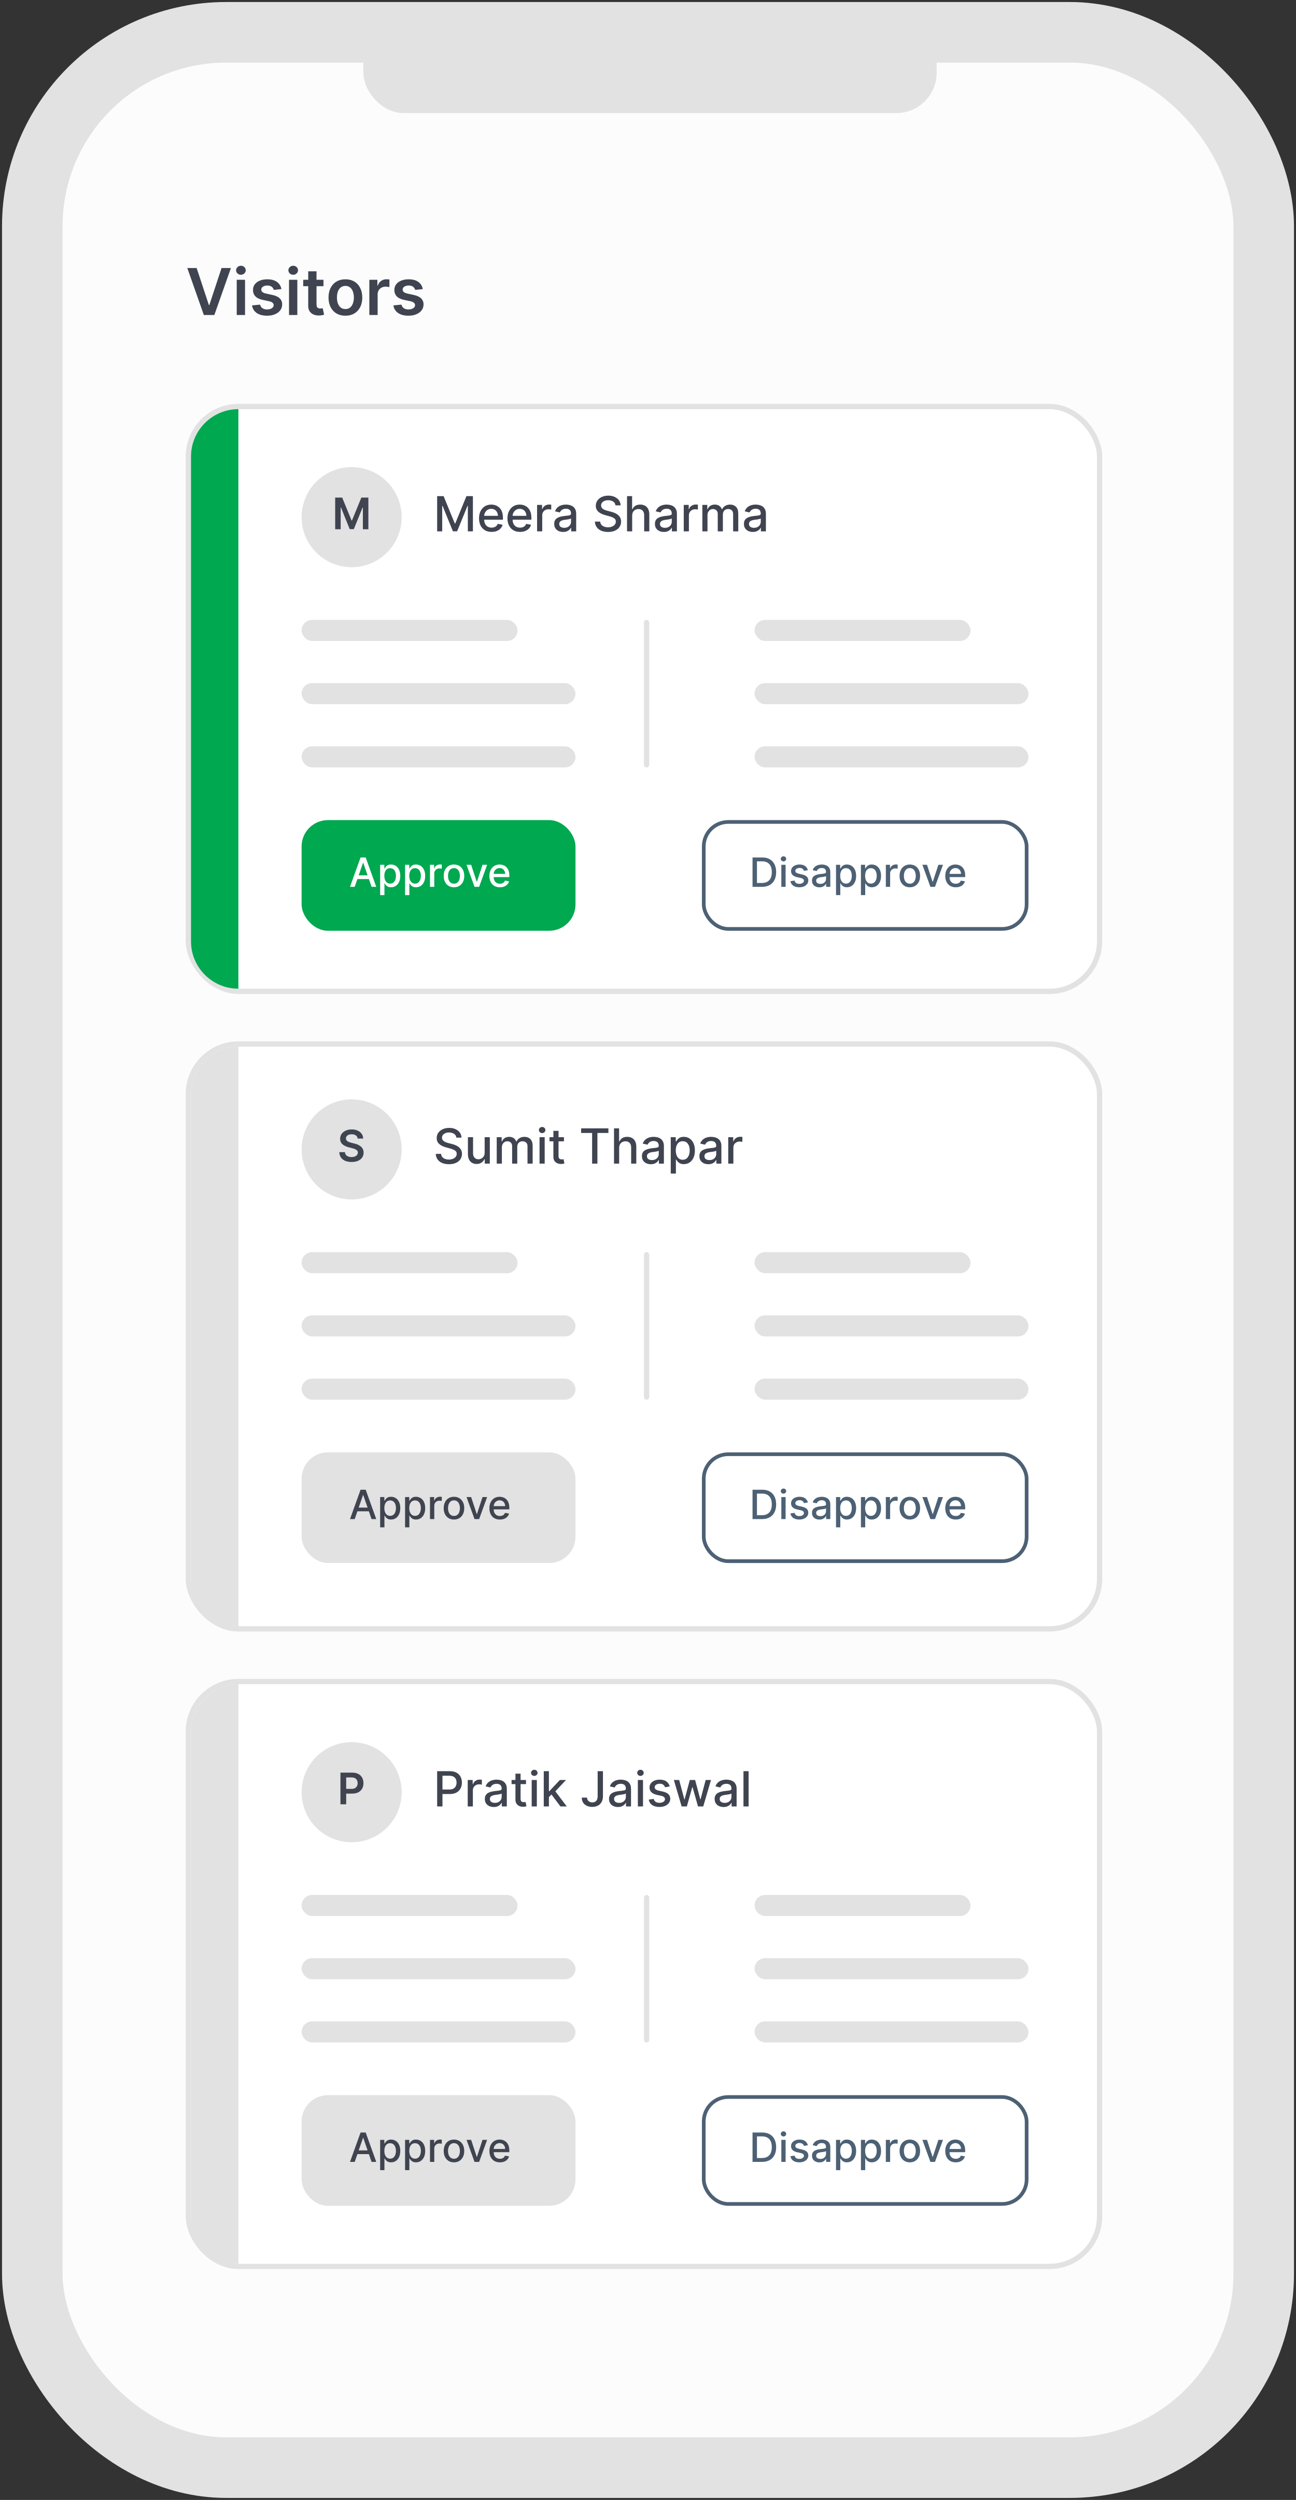 <svg width="321" height="619" viewBox="0 0 321 619" fill="none" xmlns="http://www.w3.org/2000/svg">
<rect x="0" y="0" width="321" height="619" fill="#333333" stroke="none"/>
<rect x="8" y="8" width="305" height="603" rx="48" fill="#FCFCFC" stroke="#E2E2E2" stroke-width="15"/>
<rect x="90" y="5" width="142" height="23" rx="10" fill="#E2E2E2"/>
<path d="M48.705 66.364L51.733 75.523H51.852L54.875 66.364H57.193L53.091 78H50.489L46.392 66.364H48.705ZM58.635 78V69.273H60.692V78H58.635ZM59.669 68.034C59.343 68.034 59.063 67.926 58.828 67.71C58.593 67.49 58.476 67.227 58.476 66.921C58.476 66.61 58.593 66.347 58.828 66.131C59.063 65.911 59.343 65.801 59.669 65.801C59.999 65.801 60.279 65.911 60.51 66.131C60.745 66.347 60.862 66.61 60.862 66.921C60.862 67.227 60.745 67.49 60.51 67.71C60.279 67.926 59.999 68.034 59.669 68.034ZM69.704 71.579L67.829 71.784C67.776 71.595 67.684 71.417 67.551 71.25C67.422 71.083 67.248 70.949 67.028 70.847C66.809 70.744 66.54 70.693 66.222 70.693C65.794 70.693 65.434 70.786 65.142 70.972C64.854 71.157 64.712 71.398 64.716 71.693C64.712 71.947 64.805 72.153 64.994 72.312C65.188 72.472 65.506 72.602 65.949 72.704L67.438 73.023C68.263 73.201 68.877 73.483 69.278 73.869C69.684 74.256 69.888 74.761 69.892 75.386C69.888 75.936 69.727 76.421 69.409 76.841C69.095 77.258 68.657 77.583 68.097 77.818C67.536 78.053 66.892 78.171 66.165 78.171C65.097 78.171 64.237 77.947 63.585 77.5C62.934 77.049 62.545 76.422 62.42 75.619L64.426 75.426C64.517 75.82 64.71 76.117 65.006 76.318C65.301 76.519 65.686 76.619 66.159 76.619C66.648 76.619 67.04 76.519 67.335 76.318C67.635 76.117 67.784 75.869 67.784 75.574C67.784 75.324 67.688 75.117 67.494 74.954C67.305 74.792 67.01 74.667 66.608 74.579L65.119 74.267C64.282 74.093 63.663 73.799 63.261 73.386C62.86 72.97 62.661 72.443 62.665 71.807C62.661 71.269 62.807 70.803 63.102 70.409C63.401 70.011 63.816 69.704 64.347 69.489C64.881 69.269 65.496 69.159 66.193 69.159C67.216 69.159 68.021 69.377 68.608 69.812C69.199 70.248 69.564 70.837 69.704 71.579ZM71.588 78V69.273H73.645V78H71.588ZM72.622 68.034C72.296 68.034 72.016 67.926 71.781 67.71C71.546 67.49 71.429 67.227 71.429 66.921C71.429 66.61 71.546 66.347 71.781 66.131C72.016 65.911 72.296 65.801 72.622 65.801C72.952 65.801 73.232 65.911 73.463 66.131C73.698 66.347 73.815 66.61 73.815 66.921C73.815 67.227 73.698 67.49 73.463 67.71C73.232 67.926 72.952 68.034 72.622 68.034ZM80.118 69.273V70.864H75.101V69.273H80.118ZM76.34 67.182H78.396V75.375C78.396 75.651 78.438 75.864 78.521 76.011C78.608 76.155 78.722 76.254 78.862 76.307C79.002 76.36 79.158 76.386 79.328 76.386C79.457 76.386 79.574 76.377 79.68 76.358C79.79 76.339 79.874 76.322 79.93 76.307L80.277 77.915C80.167 77.953 80.01 77.994 79.805 78.04C79.605 78.085 79.358 78.112 79.067 78.119C78.552 78.135 78.088 78.057 77.675 77.886C77.262 77.712 76.934 77.443 76.692 77.079C76.453 76.716 76.336 76.261 76.34 75.716V67.182ZM85.551 78.171C84.699 78.171 83.96 77.983 83.335 77.608C82.71 77.233 82.225 76.708 81.881 76.034C81.54 75.36 81.369 74.572 81.369 73.671C81.369 72.769 81.54 71.979 81.881 71.301C82.225 70.623 82.71 70.097 83.335 69.722C83.96 69.347 84.699 69.159 85.551 69.159C86.403 69.159 87.142 69.347 87.767 69.722C88.392 70.097 88.875 70.623 89.216 71.301C89.561 71.979 89.733 72.769 89.733 73.671C89.733 74.572 89.561 75.36 89.216 76.034C88.875 76.708 88.392 77.233 87.767 77.608C87.142 77.983 86.403 78.171 85.551 78.171ZM85.562 76.523C86.025 76.523 86.411 76.396 86.722 76.142C87.032 75.885 87.263 75.54 87.415 75.108C87.57 74.676 87.648 74.195 87.648 73.665C87.648 73.131 87.57 72.648 87.415 72.216C87.263 71.78 87.032 71.434 86.722 71.176C86.411 70.919 86.025 70.79 85.562 70.79C85.089 70.79 84.695 70.919 84.381 71.176C84.07 71.434 83.837 71.78 83.682 72.216C83.53 72.648 83.454 73.131 83.454 73.665C83.454 74.195 83.53 74.676 83.682 75.108C83.837 75.54 84.07 75.885 84.381 76.142C84.695 76.396 85.089 76.523 85.562 76.523ZM91.479 78V69.273H93.473V70.727H93.564C93.723 70.224 93.996 69.835 94.382 69.562C94.772 69.286 95.217 69.148 95.717 69.148C95.831 69.148 95.958 69.153 96.098 69.165C96.242 69.172 96.361 69.186 96.456 69.204V71.097C96.369 71.066 96.231 71.04 96.041 71.017C95.856 70.99 95.676 70.977 95.501 70.977C95.126 70.977 94.789 71.059 94.49 71.222C94.195 71.381 93.962 71.602 93.791 71.886C93.621 72.171 93.535 72.498 93.535 72.869V78H91.479ZM104.72 71.579L102.845 71.784C102.792 71.595 102.699 71.417 102.567 71.25C102.438 71.083 102.264 70.949 102.044 70.847C101.824 70.744 101.555 70.693 101.237 70.693C100.809 70.693 100.449 70.786 100.158 70.972C99.87 71.157 99.728 71.398 99.731 71.693C99.728 71.947 99.82 72.153 100.01 72.312C100.203 72.472 100.521 72.602 100.964 72.704L102.453 73.023C103.279 73.201 103.893 73.483 104.294 73.869C104.699 74.256 104.904 74.761 104.908 75.386C104.904 75.936 104.743 76.421 104.425 76.841C104.11 77.258 103.673 77.583 103.112 77.818C102.552 78.053 101.908 78.171 101.18 78.171C100.112 78.171 99.252 77.947 98.601 77.5C97.949 77.049 97.561 76.422 97.436 75.619L99.442 75.426C99.533 75.82 99.726 76.117 100.021 76.318C100.317 76.519 100.701 76.619 101.175 76.619C101.663 76.619 102.055 76.519 102.351 76.318C102.65 76.117 102.8 75.869 102.8 75.574C102.8 75.324 102.703 75.117 102.51 74.954C102.321 74.792 102.025 74.667 101.624 74.579L100.135 74.267C99.298 74.093 98.678 73.799 98.277 73.386C97.876 72.97 97.677 72.443 97.68 71.807C97.677 71.269 97.822 70.803 98.118 70.409C98.417 70.011 98.832 69.704 99.362 69.489C99.896 69.269 100.512 69.159 101.209 69.159C102.232 69.159 103.036 69.377 103.624 69.812C104.214 70.248 104.58 70.837 104.72 71.579Z" fill="#3F4450"/>
<rect x="46.652" y="100.652" width="225.695" height="144.81" rx="12.394" fill="white" stroke="#E2E2E2" stroke-width="1.305"/>
<rect x="46.652" y="258.509" width="225.695" height="144.81" rx="12.394" fill="white" stroke="#E2E2E2" stroke-width="1.305"/>
<rect x="46.652" y="416.365" width="225.695" height="144.81" rx="12.394" fill="white" stroke="#E2E2E2" stroke-width="1.305"/>
<circle cx="87.095" cy="128.049" r="12.394" fill="#E2E2E2"/>
<circle cx="87.095" cy="284.601" r="12.394" fill="#E2E2E2"/>
<circle cx="87.095" cy="443.761" r="12.394" fill="#E2E2E2"/>
<path d="M83.018 123.206H84.756L87.083 128.885H87.175L89.501 123.206H91.239V131.044H89.877V125.659H89.804L87.638 131.021H86.62L84.454 125.647H84.381V131.044H83.018V123.206Z" fill="#3F4450"/>
<path d="M88.582 281.912C88.547 281.578 88.396 281.317 88.131 281.131C87.868 280.945 87.526 280.852 87.105 280.852C86.809 280.852 86.555 280.897 86.344 280.986C86.132 281.075 85.97 281.196 85.858 281.349C85.745 281.502 85.688 281.677 85.685 281.874C85.685 282.037 85.722 282.179 85.796 282.299C85.873 282.418 85.976 282.52 86.106 282.605C86.236 282.686 86.381 282.755 86.539 282.811C86.697 282.867 86.856 282.915 87.017 282.953L87.752 283.137C88.048 283.206 88.332 283.299 88.605 283.416C88.881 283.533 89.127 283.681 89.344 283.86C89.564 284.039 89.737 284.254 89.865 284.507C89.992 284.759 90.056 285.055 90.056 285.395C90.056 285.854 89.939 286.258 89.704 286.608C89.469 286.955 89.13 287.227 88.686 287.423C88.244 287.617 87.71 287.714 87.082 287.714C86.472 287.714 85.943 287.619 85.494 287.431C85.047 287.242 84.698 286.966 84.445 286.604C84.195 286.242 84.06 285.8 84.04 285.28H85.437C85.457 285.553 85.541 285.78 85.689 285.961C85.837 286.142 86.03 286.277 86.267 286.367C86.507 286.456 86.775 286.501 87.071 286.501C87.379 286.501 87.65 286.455 87.882 286.363C88.117 286.268 88.3 286.138 88.433 285.973C88.566 285.804 88.633 285.608 88.636 285.383C88.633 285.179 88.573 285.011 88.456 284.878C88.339 284.743 88.174 284.63 87.963 284.541C87.753 284.449 87.508 284.368 87.228 284.296L86.336 284.067C85.69 283.901 85.18 283.649 84.805 283.313C84.433 282.973 84.246 282.523 84.246 281.962C84.246 281.5 84.371 281.096 84.621 280.749C84.874 280.402 85.217 280.132 85.651 279.941C86.085 279.747 86.576 279.65 87.124 279.65C87.68 279.65 88.168 279.747 88.586 279.941C89.007 280.132 89.338 280.399 89.578 280.741C89.817 281.08 89.941 281.471 89.949 281.912H88.582Z" fill="#3F4450"/>
<path d="M84.323 446.756V438.918H87.262C87.864 438.918 88.369 439.031 88.778 439.255C89.188 439.48 89.498 439.788 89.708 440.181C89.919 440.572 90.025 441.016 90.025 441.513C90.025 442.016 89.919 442.462 89.708 442.853C89.496 443.243 89.183 443.551 88.77 443.775C88.357 443.997 87.848 444.108 87.243 444.108H85.295V442.941H87.052C87.404 442.941 87.692 442.879 87.916 442.757C88.141 442.635 88.307 442.466 88.414 442.252C88.524 442.038 88.579 441.791 88.579 441.513C88.579 441.235 88.524 440.99 88.414 440.778C88.307 440.567 88.14 440.402 87.913 440.285C87.688 440.165 87.399 440.105 87.044 440.105H85.743V446.756H84.323Z" fill="#3F4450"/>
<path d="M108.275 122.842H109.873L112.651 129.626H112.754L115.532 122.842H117.13V131.569H115.877V125.254H115.796L113.222 131.556H112.183L109.609 125.249H109.528V131.569H108.275V122.842ZM121.763 131.701C121.118 131.701 120.563 131.563 120.097 131.288C119.634 131.009 119.276 130.619 119.023 130.116C118.773 129.61 118.648 129.018 118.648 128.339C118.648 127.668 118.773 127.077 119.023 126.566C119.276 126.055 119.628 125.655 120.08 125.369C120.535 125.082 121.066 124.938 121.674 124.938C122.043 124.938 122.401 124.999 122.748 125.121C123.094 125.244 123.405 125.435 123.681 125.697C123.956 125.958 124.174 126.298 124.333 126.715C124.492 127.13 124.571 127.634 124.571 128.228V128.68H119.368V127.725H123.323C123.323 127.39 123.255 127.093 123.118 126.834C122.982 126.573 122.79 126.367 122.543 126.217C122.299 126.066 122.012 125.991 121.682 125.991C121.324 125.991 121.012 126.079 120.745 126.255C120.481 126.428 120.276 126.655 120.131 126.937C119.989 127.215 119.918 127.518 119.918 127.844V128.59C119.918 129.028 119.995 129.4 120.148 129.707C120.304 130.013 120.522 130.248 120.8 130.41C121.079 130.569 121.404 130.648 121.776 130.648C122.018 130.648 122.238 130.614 122.437 130.546C122.635 130.475 122.807 130.37 122.952 130.231C123.097 130.092 123.208 129.92 123.285 129.715L124.491 129.932C124.394 130.288 124.221 130.599 123.971 130.866C123.723 131.13 123.412 131.336 123.037 131.484C122.665 131.629 122.241 131.701 121.763 131.701ZM128.806 131.701C128.161 131.701 127.606 131.563 127.14 131.288C126.677 131.009 126.319 130.619 126.066 130.116C125.816 129.61 125.691 129.018 125.691 128.339C125.691 127.668 125.816 127.077 126.066 126.566C126.319 126.055 126.671 125.655 127.123 125.369C127.578 125.082 128.109 124.938 128.717 124.938C129.086 124.938 129.444 124.999 129.791 125.121C130.137 125.244 130.448 125.435 130.724 125.697C130.999 125.958 131.217 126.298 131.376 126.715C131.535 127.13 131.614 127.634 131.614 128.228V128.68H126.411V127.725H130.366C130.366 127.39 130.298 127.093 130.161 126.834C130.025 126.573 129.833 126.367 129.586 126.217C129.342 126.066 129.055 125.991 128.725 125.991C128.367 125.991 128.055 126.079 127.788 126.255C127.524 126.428 127.319 126.655 127.174 126.937C127.032 127.215 126.961 127.518 126.961 127.844V128.59C126.961 129.028 127.038 129.4 127.191 129.707C127.347 130.013 127.565 130.248 127.843 130.41C128.122 130.569 128.447 130.648 128.819 130.648C129.06 130.648 129.281 130.614 129.48 130.546C129.678 130.475 129.85 130.37 129.995 130.231C130.14 130.092 130.251 129.92 130.328 129.715L131.533 129.932C131.437 130.288 131.264 130.599 131.014 130.866C130.766 131.13 130.455 131.336 130.08 131.484C129.708 131.629 129.283 131.701 128.806 131.701ZM133.028 131.569V125.023H134.26V126.063H134.328C134.447 125.711 134.657 125.434 134.959 125.232C135.263 125.028 135.606 124.925 135.99 124.925C136.069 124.925 136.163 124.928 136.271 124.934C136.382 124.94 136.469 124.947 136.531 124.955V126.174C136.48 126.16 136.389 126.144 136.258 126.127C136.128 126.107 135.997 126.097 135.866 126.097C135.565 126.097 135.297 126.161 135.061 126.289C134.828 126.414 134.643 126.589 134.507 126.813C134.37 127.035 134.302 127.288 134.302 127.572V131.569H133.028ZM139.48 131.714C139.065 131.714 138.69 131.637 138.355 131.484C138.02 131.327 137.754 131.102 137.558 130.806C137.365 130.511 137.268 130.148 137.268 129.719C137.268 129.35 137.339 129.046 137.481 128.807C137.623 128.569 137.815 128.38 138.057 128.241C138.298 128.102 138.568 127.996 138.866 127.925C139.165 127.854 139.469 127.8 139.778 127.763C140.17 127.718 140.488 127.681 140.733 127.653C140.977 127.621 141.155 127.572 141.265 127.504C141.376 127.435 141.432 127.325 141.432 127.171V127.141C141.432 126.769 141.326 126.481 141.116 126.276C140.909 126.072 140.599 125.969 140.187 125.969C139.758 125.969 139.42 126.065 139.173 126.255C138.929 126.442 138.76 126.651 138.666 126.881L137.469 126.609C137.611 126.211 137.818 125.89 138.091 125.646C138.366 125.398 138.683 125.219 139.041 125.109C139.399 124.995 139.775 124.938 140.17 124.938C140.432 124.938 140.709 124.969 141.001 125.032C141.297 125.092 141.572 125.202 141.828 125.364C142.086 125.526 142.298 125.758 142.463 126.059C142.628 126.357 142.71 126.745 142.71 127.222V131.569H141.466V130.674H141.415C141.332 130.839 141.209 131.001 141.044 131.16C140.879 131.319 140.667 131.451 140.409 131.556C140.15 131.661 139.841 131.714 139.48 131.714ZM139.757 130.691C140.109 130.691 140.41 130.621 140.66 130.482C140.913 130.343 141.105 130.161 141.236 129.937C141.369 129.709 141.436 129.467 141.436 129.208V128.364C141.39 128.41 141.302 128.452 141.172 128.492C141.044 128.529 140.897 128.562 140.733 128.59C140.568 128.616 140.407 128.64 140.251 128.663C140.095 128.682 139.964 128.7 139.859 128.714C139.612 128.745 139.386 128.798 139.182 128.871C138.98 128.945 138.818 129.052 138.696 129.191C138.576 129.327 138.517 129.509 138.517 129.736C138.517 130.052 138.633 130.29 138.866 130.452C139.099 130.611 139.396 130.691 139.757 130.691ZM152.445 125.134C152.4 124.731 152.212 124.418 151.883 124.197C151.553 123.972 151.138 123.86 150.638 123.86C150.28 123.86 149.971 123.917 149.709 124.03C149.448 124.141 149.245 124.295 149.1 124.491C148.958 124.684 148.887 124.904 148.887 125.151C148.887 125.359 148.935 125.538 149.032 125.688C149.131 125.839 149.26 125.965 149.42 126.067C149.581 126.167 149.755 126.251 149.939 126.319C150.124 126.384 150.302 126.438 150.472 126.481L151.324 126.702C151.603 126.771 151.888 126.863 152.181 126.979C152.473 127.096 152.745 127.249 152.995 127.44C153.245 127.63 153.446 127.866 153.6 128.147C153.756 128.428 153.834 128.765 153.834 129.157C153.834 129.651 153.706 130.09 153.451 130.474C153.198 130.857 152.83 131.16 152.347 131.381C151.867 131.603 151.286 131.714 150.604 131.714C149.951 131.714 149.385 131.61 148.908 131.403C148.431 131.195 148.057 130.901 147.787 130.521C147.518 130.137 147.368 129.682 147.34 129.157H148.661C148.687 129.472 148.789 129.735 148.968 129.945C149.15 130.153 149.381 130.307 149.662 130.41C149.946 130.509 150.258 130.559 150.596 130.559C150.968 130.559 151.299 130.501 151.589 130.384C151.881 130.265 152.111 130.1 152.279 129.89C152.446 129.677 152.53 129.428 152.53 129.144C152.53 128.886 152.456 128.674 152.309 128.509C152.164 128.344 151.966 128.208 151.716 128.1C151.469 127.992 151.189 127.897 150.877 127.815L149.846 127.533C149.147 127.343 148.593 127.063 148.184 126.694C147.777 126.325 147.574 125.836 147.574 125.228C147.574 124.725 147.711 124.286 147.983 123.911C148.256 123.536 148.625 123.245 149.091 123.038C149.557 122.827 150.083 122.722 150.668 122.722C151.259 122.722 151.78 122.826 152.232 123.033C152.687 123.241 153.045 123.526 153.306 123.89C153.567 124.251 153.704 124.665 153.715 125.134H152.445ZM156.58 127.682V131.569H155.306V122.842H156.563V126.089H156.644C156.797 125.736 157.031 125.457 157.347 125.249C157.662 125.042 158.074 124.938 158.582 124.938C159.031 124.938 159.423 125.03 159.759 125.215C160.097 125.4 160.358 125.675 160.543 126.042C160.73 126.405 160.824 126.86 160.824 127.405V131.569H159.55V127.559C159.55 127.079 159.426 126.707 159.179 126.442C158.932 126.175 158.588 126.042 158.148 126.042C157.847 126.042 157.577 126.106 157.338 126.234C157.102 126.361 156.916 126.549 156.78 126.796C156.646 127.04 156.58 127.336 156.58 127.682ZM164.429 131.714C164.014 131.714 163.639 131.637 163.304 131.484C162.969 131.327 162.703 131.102 162.507 130.806C162.314 130.511 162.217 130.148 162.217 129.719C162.217 129.35 162.288 129.046 162.431 128.807C162.573 128.569 162.764 128.38 163.006 128.241C163.247 128.102 163.517 127.996 163.815 127.925C164.114 127.854 164.418 127.8 164.727 127.763C165.119 127.718 165.438 127.681 165.682 127.653C165.926 127.621 166.104 127.572 166.215 127.504C166.325 127.435 166.381 127.325 166.381 127.171V127.141C166.381 126.769 166.276 126.481 166.065 126.276C165.858 126.072 165.548 125.969 165.136 125.969C164.707 125.969 164.369 126.065 164.122 126.255C163.878 126.442 163.709 126.651 163.615 126.881L162.418 126.609C162.56 126.211 162.767 125.89 163.04 125.646C163.315 125.398 163.632 125.219 163.99 125.109C164.348 124.995 164.725 124.938 165.119 124.938C165.381 124.938 165.658 124.969 165.95 125.032C166.246 125.092 166.521 125.202 166.777 125.364C167.036 125.526 167.247 125.758 167.412 126.059C167.577 126.357 167.659 126.745 167.659 127.222V131.569H166.415V130.674H166.364C166.281 130.839 166.158 131.001 165.993 131.16C165.828 131.319 165.617 131.451 165.358 131.556C165.1 131.661 164.79 131.714 164.429 131.714ZM164.706 130.691C165.058 130.691 165.359 130.621 165.609 130.482C165.862 130.343 166.054 130.161 166.185 129.937C166.318 129.709 166.385 129.467 166.385 129.208V128.364C166.34 128.41 166.252 128.452 166.121 128.492C165.993 128.529 165.847 128.562 165.682 128.59C165.517 128.616 165.357 128.64 165.2 128.663C165.044 128.682 164.913 128.7 164.808 128.714C164.561 128.745 164.335 128.798 164.131 128.871C163.929 128.945 163.767 129.052 163.645 129.191C163.526 129.327 163.466 129.509 163.466 129.736C163.466 130.052 163.582 130.29 163.815 130.452C164.048 130.611 164.345 130.691 164.706 130.691ZM169.356 131.569V125.023H170.588V126.063H170.656C170.775 125.711 170.986 125.434 171.287 125.232C171.591 125.028 171.934 124.925 172.318 124.925C172.397 124.925 172.491 124.928 172.599 124.934C172.71 124.94 172.797 124.947 172.859 124.955V126.174C172.808 126.16 172.717 126.144 172.586 126.127C172.456 126.107 172.325 126.097 172.194 126.097C171.893 126.097 171.625 126.161 171.389 126.289C171.156 126.414 170.971 126.589 170.835 126.813C170.699 127.035 170.63 127.288 170.63 127.572V131.569H169.356ZM173.962 131.569V125.023H175.185V126.089H175.266C175.402 125.728 175.625 125.447 175.935 125.245C176.244 125.04 176.615 124.938 177.047 124.938C177.484 124.938 177.851 125.04 178.146 125.245C178.445 125.45 178.665 125.731 178.807 126.089H178.875C179.031 125.739 179.28 125.461 179.621 125.254C179.962 125.043 180.368 124.938 180.84 124.938C181.433 124.938 181.918 125.124 182.293 125.496C182.671 125.869 182.859 126.43 182.859 127.18V131.569H181.585V127.299C181.585 126.856 181.465 126.535 181.223 126.336C180.982 126.137 180.693 126.038 180.358 126.038C179.943 126.038 179.621 126.165 179.391 126.421C179.161 126.674 179.046 126.999 179.046 127.397V131.569H177.776V127.218C177.776 126.863 177.665 126.577 177.443 126.361C177.222 126.146 176.933 126.038 176.578 126.038C176.337 126.038 176.114 126.102 175.909 126.229C175.707 126.354 175.544 126.529 175.419 126.754C175.297 126.978 175.236 127.238 175.236 127.533V131.569H173.962ZM186.472 131.714C186.057 131.714 185.682 131.637 185.347 131.484C185.012 131.327 184.746 131.102 184.55 130.806C184.357 130.511 184.26 130.148 184.26 129.719C184.26 129.35 184.331 129.046 184.473 128.807C184.616 128.569 184.807 128.38 185.049 128.241C185.29 128.102 185.56 127.996 185.858 127.925C186.157 127.854 186.461 127.8 186.77 127.763C187.162 127.718 187.481 127.681 187.725 127.653C187.969 127.621 188.147 127.572 188.258 127.504C188.368 127.435 188.424 127.325 188.424 127.171V127.141C188.424 126.769 188.319 126.481 188.108 126.276C187.901 126.072 187.591 125.969 187.179 125.969C186.75 125.969 186.412 126.065 186.165 126.255C185.921 126.442 185.752 126.651 185.658 126.881L184.461 126.609C184.603 126.211 184.81 125.89 185.083 125.646C185.358 125.398 185.675 125.219 186.033 125.109C186.391 124.995 186.768 124.938 187.162 124.938C187.424 124.938 187.701 124.969 187.993 125.032C188.289 125.092 188.564 125.202 188.82 125.364C189.079 125.526 189.29 125.758 189.455 126.059C189.62 126.357 189.702 126.745 189.702 127.222V131.569H188.458V130.674H188.407C188.324 130.839 188.201 131.001 188.036 131.16C187.871 131.319 187.66 131.451 187.401 131.556C187.143 131.661 186.833 131.714 186.472 131.714ZM186.749 130.691C187.101 130.691 187.402 130.621 187.652 130.482C187.905 130.343 188.097 130.161 188.228 129.937C188.361 129.709 188.428 129.467 188.428 129.208V128.364C188.383 128.41 188.295 128.452 188.164 128.492C188.036 128.529 187.89 128.562 187.725 128.59C187.56 128.616 187.4 128.64 187.243 128.663C187.087 128.682 186.956 128.7 186.851 128.714C186.604 128.745 186.378 128.798 186.174 128.871C185.972 128.945 185.81 129.052 185.688 129.191C185.569 129.327 185.509 129.509 185.509 129.736C185.509 130.052 185.625 130.29 185.858 130.452C186.091 130.611 186.388 130.691 186.749 130.691Z" fill="#3F4450"/>
<path d="M113.035 281.686C112.989 281.283 112.802 280.97 112.472 280.748C112.143 280.524 111.728 280.412 111.228 280.412C110.87 280.412 110.56 280.469 110.299 280.582C110.038 280.693 109.835 280.846 109.69 281.042C109.548 281.236 109.477 281.456 109.477 281.703C109.477 281.91 109.525 282.089 109.622 282.24C109.721 282.39 109.85 282.517 110.009 282.619C110.171 282.719 110.345 282.802 110.529 282.871C110.714 282.936 110.891 282.99 111.062 283.033L111.914 283.254C112.193 283.322 112.478 283.415 112.771 283.531C113.063 283.648 113.335 283.801 113.585 283.991C113.835 284.182 114.036 284.417 114.19 284.699C114.346 284.98 114.424 285.317 114.424 285.709C114.424 286.203 114.296 286.642 114.041 287.025C113.788 287.409 113.42 287.712 112.937 287.933C112.457 288.155 111.876 288.265 111.194 288.265C110.541 288.265 109.975 288.162 109.498 287.954C109.021 287.747 108.647 287.453 108.377 287.072C108.107 286.689 107.958 286.234 107.93 285.709H109.251C109.276 286.024 109.379 286.287 109.558 286.497C109.739 286.704 109.971 286.859 110.252 286.962C110.536 287.061 110.847 287.111 111.185 287.111C111.558 287.111 111.889 287.052 112.178 286.936C112.471 286.817 112.701 286.652 112.869 286.442C113.036 286.229 113.12 285.98 113.12 285.696C113.12 285.437 113.046 285.226 112.899 285.061C112.754 284.896 112.556 284.76 112.306 284.652C112.059 284.544 111.779 284.449 111.467 284.366L110.435 284.085C109.737 283.895 109.183 283.615 108.774 283.246C108.367 282.876 108.164 282.388 108.164 281.78C108.164 281.277 108.301 280.838 108.573 280.463C108.846 280.088 109.215 279.797 109.681 279.589C110.147 279.379 110.673 279.274 111.258 279.274C111.849 279.274 112.37 279.378 112.822 279.585C113.276 279.792 113.634 280.078 113.896 280.442C114.157 280.802 114.293 281.217 114.305 281.686H113.035ZM120.042 285.406V281.575H121.32V288.121H120.067V286.987H119.999C119.848 287.337 119.607 287.628 119.275 287.861C118.945 288.091 118.535 288.206 118.043 288.206C117.623 288.206 117.25 288.114 116.927 287.929C116.606 287.741 116.353 287.464 116.168 287.098C115.986 286.731 115.895 286.278 115.895 285.739V281.575H117.17V285.585C117.17 286.031 117.293 286.386 117.54 286.65C117.787 286.915 118.108 287.047 118.503 287.047C118.742 287.047 118.979 286.987 119.215 286.868C119.454 286.748 119.651 286.568 119.807 286.327C119.966 286.085 120.045 285.778 120.042 285.406ZM123.032 288.121V281.575H124.255V282.64H124.336C124.472 282.28 124.695 281.998 125.005 281.797C125.315 281.592 125.685 281.49 126.117 281.49C126.555 281.49 126.921 281.592 127.217 281.797C127.515 282.001 127.735 282.283 127.877 282.64H127.945C128.102 282.291 128.35 282.013 128.691 281.805C129.032 281.595 129.438 281.49 129.91 281.49C130.504 281.49 130.988 281.676 131.363 282.048C131.741 282.42 131.93 282.981 131.93 283.731V288.121H130.656V283.851C130.656 283.408 130.535 283.087 130.293 282.888C130.052 282.689 129.764 282.589 129.428 282.589C129.014 282.589 128.691 282.717 128.461 282.973C128.231 283.226 128.116 283.551 128.116 283.949V288.121H126.846V283.77C126.846 283.415 126.735 283.129 126.514 282.913C126.292 282.697 126.004 282.589 125.649 282.589C125.407 282.589 125.184 282.653 124.98 282.781C124.778 282.906 124.614 283.081 124.489 283.305C124.367 283.53 124.306 283.79 124.306 284.085V288.121H123.032ZM133.638 288.121V281.575H134.912V288.121H133.638ZM134.281 280.565C134.059 280.565 133.869 280.491 133.71 280.344C133.554 280.193 133.476 280.014 133.476 279.807C133.476 279.596 133.554 279.417 133.71 279.27C133.869 279.119 134.059 279.044 134.281 279.044C134.503 279.044 134.692 279.119 134.848 279.27C135.007 279.417 135.086 279.596 135.086 279.807C135.086 280.014 135.007 280.193 134.848 280.344C134.692 280.491 134.503 280.565 134.281 280.565ZM139.681 281.575V282.598H136.106V281.575H139.681ZM137.065 280.007H138.339V286.199C138.339 286.446 138.376 286.632 138.45 286.757C138.524 286.879 138.619 286.963 138.735 287.008C138.855 287.051 138.984 287.072 139.123 287.072C139.225 287.072 139.315 287.065 139.391 287.051C139.468 287.037 139.528 287.025 139.57 287.017L139.801 288.069C139.727 288.098 139.622 288.126 139.485 288.155C139.349 288.186 139.178 288.203 138.974 288.206C138.639 288.212 138.326 288.152 138.036 288.027C137.747 287.902 137.512 287.709 137.333 287.447C137.154 287.186 137.065 286.858 137.065 286.463V280.007ZM143.938 280.527V279.393H150.693V280.527H147.97V288.121H146.657V280.527H143.938ZM153.357 284.234V288.121H152.083V279.393H153.34V282.64H153.421C153.574 282.288 153.809 282.008 154.124 281.801C154.439 281.594 154.851 281.49 155.36 281.49C155.809 281.49 156.201 281.582 156.536 281.767C156.874 281.952 157.135 282.227 157.32 282.594C157.508 282.957 157.601 283.412 157.601 283.957V288.121H156.327V284.111C156.327 283.631 156.204 283.258 155.956 282.994C155.709 282.727 155.366 282.594 154.925 282.594C154.624 282.594 154.354 282.658 154.116 282.785C153.88 282.913 153.694 283.101 153.557 283.348C153.424 283.592 153.357 283.888 153.357 284.234ZM161.206 288.265C160.792 288.265 160.417 288.189 160.081 288.035C159.746 287.879 159.481 287.653 159.285 287.358C159.091 287.062 158.995 286.7 158.995 286.271C158.995 285.902 159.066 285.598 159.208 285.359C159.35 285.121 159.542 284.932 159.783 284.792C160.025 284.653 160.295 284.548 160.593 284.477C160.891 284.406 161.195 284.352 161.505 284.315C161.897 284.27 162.215 284.233 162.459 284.204C162.704 284.173 162.881 284.123 162.992 284.055C163.103 283.987 163.158 283.876 163.158 283.723V283.693C163.158 283.321 163.053 283.033 162.843 282.828C162.635 282.623 162.326 282.521 161.914 282.521C161.485 282.521 161.147 282.616 160.9 282.807C160.655 282.994 160.486 283.203 160.393 283.433L159.195 283.16C159.337 282.763 159.545 282.442 159.817 282.197C160.093 281.95 160.41 281.771 160.768 281.66C161.125 281.547 161.502 281.49 161.897 281.49C162.158 281.49 162.435 281.521 162.728 281.584C163.023 281.643 163.299 281.754 163.554 281.916C163.813 282.078 164.025 282.31 164.189 282.611C164.354 282.909 164.437 283.297 164.437 283.774V288.121H163.192V287.226H163.141C163.059 287.39 162.935 287.552 162.77 287.712C162.606 287.871 162.394 288.003 162.135 288.108C161.877 288.213 161.567 288.265 161.206 288.265ZM161.483 287.243C161.836 287.243 162.137 287.173 162.387 287.034C162.64 286.895 162.831 286.713 162.962 286.489C163.096 286.261 163.162 286.018 163.162 285.76V284.916C163.117 284.962 163.029 285.004 162.898 285.044C162.77 285.081 162.624 285.114 162.459 285.142C162.295 285.167 162.134 285.192 161.978 285.214C161.821 285.234 161.691 285.251 161.586 285.265C161.339 285.297 161.113 285.349 160.908 285.423C160.706 285.497 160.545 285.604 160.422 285.743C160.303 285.879 160.243 286.061 160.243 286.288C160.243 286.604 160.36 286.842 160.593 287.004C160.826 287.163 161.123 287.243 161.483 287.243ZM166.134 290.575V281.575H167.378V282.636H167.484C167.558 282.5 167.665 282.342 167.804 282.163C167.943 281.984 168.136 281.828 168.384 281.694C168.631 281.558 168.957 281.49 169.364 281.49C169.892 281.49 170.364 281.623 170.779 281.89C171.193 282.158 171.519 282.542 171.754 283.045C171.993 283.548 172.112 284.153 172.112 284.861C172.112 285.568 171.994 286.175 171.759 286.68C171.523 287.183 171.199 287.571 170.787 287.844C170.375 288.114 169.905 288.248 169.377 288.248C168.979 288.248 168.654 288.182 168.401 288.048C168.151 287.915 167.955 287.758 167.813 287.579C167.671 287.4 167.561 287.241 167.484 287.102H167.408V290.575H166.134ZM167.382 284.848C167.382 285.308 167.449 285.712 167.582 286.058C167.716 286.405 167.909 286.676 168.162 286.872C168.415 287.065 168.725 287.162 169.091 287.162C169.472 287.162 169.79 287.061 170.046 286.859C170.301 286.655 170.494 286.378 170.625 286.028C170.759 285.679 170.825 285.285 170.825 284.848C170.825 284.416 170.76 284.028 170.629 283.685C170.502 283.341 170.308 283.069 170.05 282.871C169.794 282.672 169.475 282.572 169.091 282.572C168.722 282.572 168.409 282.667 168.154 282.858C167.901 283.048 167.709 283.314 167.578 283.655C167.448 283.996 167.382 284.393 167.382 284.848ZM175.445 288.265C175.03 288.265 174.655 288.189 174.32 288.035C173.984 287.879 173.719 287.653 173.523 287.358C173.33 287.062 173.233 286.7 173.233 286.271C173.233 285.902 173.304 285.598 173.446 285.359C173.588 285.121 173.78 284.932 174.021 284.792C174.263 284.653 174.533 284.548 174.831 284.477C175.129 284.406 175.433 284.352 175.743 284.315C176.135 284.27 176.453 284.233 176.698 284.204C176.942 284.173 177.119 284.123 177.23 284.055C177.341 283.987 177.396 283.876 177.396 283.723V283.693C177.396 283.321 177.291 283.033 177.081 282.828C176.874 282.623 176.564 282.521 176.152 282.521C175.723 282.521 175.385 282.616 175.138 282.807C174.894 282.994 174.725 283.203 174.631 283.433L173.433 283.16C173.575 282.763 173.783 282.442 174.056 282.197C174.331 281.95 174.648 281.771 175.006 281.66C175.364 281.547 175.74 281.49 176.135 281.49C176.396 281.49 176.673 281.521 176.966 281.584C177.261 281.643 177.537 281.754 177.793 281.916C178.051 282.078 178.263 282.31 178.428 282.611C178.592 282.909 178.675 283.297 178.675 283.774V288.121H177.431V287.226H177.379C177.297 287.39 177.173 287.552 177.009 287.712C176.844 287.871 176.632 288.003 176.374 288.108C176.115 288.213 175.806 288.265 175.445 288.265ZM175.722 287.243C176.074 287.243 176.375 287.173 176.625 287.034C176.878 286.895 177.07 286.713 177.2 286.489C177.334 286.261 177.401 286.018 177.401 285.76V284.916C177.355 284.962 177.267 285.004 177.136 285.044C177.009 285.081 176.862 285.114 176.698 285.142C176.533 285.167 176.372 285.192 176.216 285.214C176.06 285.234 175.929 285.251 175.824 285.265C175.577 285.297 175.351 285.349 175.146 285.423C174.945 285.497 174.783 285.604 174.661 285.743C174.541 285.879 174.482 286.061 174.482 286.288C174.482 286.604 174.598 286.842 174.831 287.004C175.064 287.163 175.361 287.243 175.722 287.243ZM180.372 288.121V281.575H181.603V282.615H181.672C181.791 282.263 182.001 281.986 182.302 281.784C182.606 281.579 182.95 281.477 183.334 281.477C183.413 281.477 183.507 281.48 183.615 281.486C183.726 281.491 183.812 281.498 183.875 281.507V282.726C183.824 282.712 183.733 282.696 183.602 282.679C183.471 282.659 183.341 282.649 183.21 282.649C182.909 282.649 182.64 282.713 182.405 282.841C182.172 282.966 181.987 283.14 181.851 283.365C181.714 283.587 181.646 283.839 181.646 284.123V288.121H180.372Z" fill="#3F4450"/>
<path d="M108.275 447.282V438.554H111.386C112.065 438.554 112.627 438.678 113.073 438.925C113.519 439.172 113.853 439.51 114.075 439.939C114.296 440.366 114.407 440.846 114.407 441.38C114.407 441.917 114.295 442.4 114.07 442.829C113.849 443.255 113.514 443.593 113.065 443.843C112.619 444.09 112.058 444.214 111.382 444.214H109.242V443.097H111.262C111.691 443.097 112.039 443.023 112.306 442.875C112.573 442.725 112.769 442.52 112.894 442.262C113.019 442.003 113.082 441.709 113.082 441.38C113.082 441.05 113.019 440.758 112.894 440.502C112.769 440.246 112.572 440.046 112.302 439.901C112.035 439.756 111.683 439.684 111.245 439.684H109.592V447.282H108.275ZM115.848 447.282V440.736H117.08V441.776H117.148C117.268 441.424 117.478 441.147 117.779 440.945C118.083 440.741 118.427 440.638 118.81 440.638C118.89 440.638 118.983 440.641 119.091 440.647C119.202 440.652 119.289 440.66 119.351 440.668V441.887C119.3 441.873 119.209 441.857 119.079 441.84C118.948 441.82 118.817 441.81 118.687 441.81C118.385 441.81 118.117 441.874 117.881 442.002C117.648 442.127 117.464 442.302 117.327 442.526C117.191 442.748 117.123 443 117.123 443.285V447.282H115.848ZM122.3 447.427C121.885 447.427 121.51 447.35 121.175 447.197C120.84 447.04 120.574 446.814 120.378 446.519C120.185 446.223 120.089 445.861 120.089 445.432C120.089 445.063 120.16 444.759 120.302 444.52C120.444 444.282 120.635 444.093 120.877 443.954C121.118 443.814 121.388 443.709 121.687 443.638C121.985 443.567 122.289 443.513 122.598 443.476C122.991 443.431 123.309 443.394 123.553 443.366C123.797 443.334 123.975 443.285 124.086 443.216C124.196 443.148 124.252 443.037 124.252 442.884V442.854C124.252 442.482 124.147 442.194 123.937 441.989C123.729 441.785 123.42 441.682 123.008 441.682C122.579 441.682 122.241 441.777 121.993 441.968C121.749 442.155 121.58 442.364 121.486 442.594L120.289 442.322C120.431 441.924 120.638 441.603 120.911 441.358C121.187 441.111 121.503 440.932 121.861 440.822C122.219 440.708 122.596 440.651 122.991 440.651C123.252 440.651 123.529 440.682 123.821 440.745C124.117 440.804 124.393 440.915 124.648 441.077C124.907 441.239 125.118 441.471 125.283 441.772C125.448 442.07 125.53 442.458 125.53 442.935V447.282H124.286V446.387H124.235C124.152 446.552 124.029 446.714 123.864 446.873C123.699 447.032 123.488 447.164 123.229 447.269C122.971 447.374 122.661 447.427 122.3 447.427ZM122.577 446.404C122.929 446.404 123.231 446.334 123.481 446.195C123.733 446.056 123.925 445.874 124.056 445.65C124.189 445.422 124.256 445.179 124.256 444.921V444.077C124.211 444.123 124.123 444.165 123.992 444.205C123.864 444.242 123.718 444.275 123.553 444.303C123.388 444.329 123.228 444.353 123.071 444.375C122.915 444.395 122.785 444.412 122.679 444.427C122.432 444.458 122.206 444.51 122.002 444.584C121.8 444.658 121.638 444.765 121.516 444.904C121.397 445.04 121.337 445.222 121.337 445.449C121.337 445.765 121.454 446.003 121.687 446.165C121.92 446.324 122.216 446.404 122.577 446.404ZM130.283 440.736V441.759H126.707V440.736H130.283ZM127.666 439.168H128.94V445.36C128.94 445.607 128.977 445.793 129.051 445.918C129.125 446.04 129.22 446.124 129.337 446.17C129.456 446.212 129.585 446.233 129.725 446.233C129.827 446.233 129.916 446.226 129.993 446.212C130.07 446.198 130.129 446.187 130.172 446.178L130.402 447.231C130.328 447.259 130.223 447.287 130.087 447.316C129.95 447.347 129.78 447.364 129.575 447.367C129.24 447.373 128.928 447.313 128.638 447.188C128.348 447.063 128.114 446.87 127.935 446.608C127.756 446.347 127.666 446.019 127.666 445.624V439.168ZM131.692 447.282V440.736H132.966V447.282H131.692ZM132.336 439.726C132.114 439.726 131.924 439.652 131.765 439.505C131.608 439.354 131.53 439.175 131.53 438.968C131.53 438.758 131.608 438.579 131.765 438.431C131.924 438.28 132.114 438.205 132.336 438.205C132.557 438.205 132.746 438.28 132.902 438.431C133.062 438.579 133.141 438.758 133.141 438.968C133.141 439.175 133.062 439.354 132.902 439.505C132.746 439.652 132.557 439.726 132.336 439.726ZM135.852 445.062L135.844 443.506H136.065L138.673 440.736H140.199L137.225 443.89H137.024L135.852 445.062ZM134.681 447.282V438.554H135.955V447.282H134.681ZM138.814 447.282L136.47 444.171L137.348 443.28L140.378 447.282H138.814ZM148.03 438.554H149.343V444.742C149.343 445.302 149.232 445.78 149.01 446.178C148.792 446.576 148.483 446.88 148.086 447.09C147.688 447.297 147.222 447.401 146.688 447.401C146.196 447.401 145.755 447.312 145.363 447.133C144.973 446.954 144.665 446.694 144.438 446.353C144.214 446.009 144.101 445.591 144.101 445.1H145.41C145.41 445.341 145.465 445.55 145.576 445.726C145.689 445.902 145.844 446.04 146.04 446.14C146.239 446.236 146.466 446.285 146.722 446.285C147 446.285 147.236 446.226 147.429 446.11C147.625 445.991 147.775 445.816 147.877 445.586C147.979 445.356 148.03 445.074 148.03 444.742V438.554ZM153.062 447.427C152.647 447.427 152.272 447.35 151.937 447.197C151.602 447.04 151.336 446.814 151.14 446.519C150.947 446.223 150.85 445.861 150.85 445.432C150.85 445.063 150.921 444.759 151.063 444.52C151.205 444.282 151.397 444.093 151.639 443.954C151.88 443.814 152.15 443.709 152.448 443.638C152.747 443.567 153.051 443.513 153.36 443.476C153.752 443.431 154.07 443.394 154.315 443.366C154.559 443.334 154.737 443.285 154.847 443.216C154.958 443.148 155.014 443.037 155.014 442.884V442.854C155.014 442.482 154.908 442.194 154.698 441.989C154.491 441.785 154.181 441.682 153.769 441.682C153.34 441.682 153.002 441.777 152.755 441.968C152.511 442.155 152.342 442.364 152.248 442.594L151.051 442.322C151.193 441.924 151.4 441.603 151.673 441.358C151.948 441.111 152.265 440.932 152.623 440.822C152.981 440.708 153.357 440.651 153.752 440.651C154.014 440.651 154.291 440.682 154.583 440.745C154.879 440.804 155.154 440.915 155.41 441.077C155.668 441.239 155.88 441.471 156.045 441.772C156.21 442.07 156.292 442.458 156.292 442.935V447.282H155.048V446.387H154.997C154.914 446.552 154.791 446.714 154.626 446.873C154.461 447.032 154.249 447.164 153.991 447.269C153.732 447.374 153.423 447.427 153.062 447.427ZM153.339 446.404C153.691 446.404 153.992 446.334 154.242 446.195C154.495 446.056 154.687 445.874 154.818 445.65C154.951 445.422 155.018 445.179 155.018 444.921V444.077C154.972 444.123 154.884 444.165 154.754 444.205C154.626 444.242 154.48 444.275 154.315 444.303C154.15 444.329 153.989 444.353 153.833 444.375C153.677 444.395 153.546 444.412 153.441 444.427C153.194 444.458 152.968 444.51 152.764 444.584C152.562 444.658 152.4 444.765 152.278 444.904C152.158 445.04 152.099 445.222 152.099 445.449C152.099 445.765 152.215 446.003 152.448 446.165C152.681 446.324 152.978 446.404 153.339 446.404ZM157.989 447.282V440.736H159.263V447.282H157.989ZM158.633 439.726C158.411 439.726 158.221 439.652 158.062 439.505C157.905 439.354 157.827 439.175 157.827 438.968C157.827 438.758 157.905 438.579 158.062 438.431C158.221 438.28 158.411 438.205 158.633 438.205C158.854 438.205 159.043 438.28 159.199 438.431C159.358 438.579 159.438 438.758 159.438 438.968C159.438 439.175 159.358 439.354 159.199 439.505C159.043 439.652 158.854 439.726 158.633 439.726ZM165.882 442.334L164.727 442.539C164.679 442.391 164.602 442.25 164.497 442.117C164.395 441.983 164.256 441.874 164.08 441.789C163.904 441.704 163.683 441.661 163.419 441.661C163.058 441.661 162.757 441.742 162.516 441.904C162.274 442.063 162.154 442.269 162.154 442.522C162.154 442.741 162.234 442.917 162.396 443.05C162.558 443.184 162.82 443.293 163.181 443.378L164.22 443.617C164.823 443.756 165.271 443.971 165.567 444.26C165.862 444.55 166.01 444.927 166.01 445.39C166.01 445.782 165.896 446.131 165.669 446.438C165.445 446.742 165.131 446.981 164.727 447.154C164.327 447.327 163.862 447.414 163.334 447.414C162.601 447.414 162.003 447.258 161.54 446.945C161.077 446.63 160.793 446.182 160.688 445.603L161.919 445.415C161.996 445.736 162.154 445.979 162.392 446.144C162.631 446.306 162.942 446.387 163.325 446.387C163.743 446.387 164.077 446.3 164.327 446.127C164.577 445.951 164.702 445.736 164.702 445.483C164.702 445.279 164.625 445.107 164.472 444.968C164.321 444.829 164.09 444.723 163.777 444.652L162.669 444.41C162.058 444.27 161.607 444.049 161.314 443.745C161.024 443.441 160.879 443.056 160.879 442.59C160.879 442.204 160.987 441.866 161.203 441.576C161.419 441.286 161.717 441.06 162.098 440.898C162.479 440.733 162.915 440.651 163.406 440.651C164.114 440.651 164.671 440.804 165.077 441.111C165.483 441.415 165.752 441.823 165.882 442.334ZM168.83 447.282L166.904 440.736H168.221L169.503 445.543H169.567L170.854 440.736H172.171L173.449 445.522H173.513L174.787 440.736H176.104L174.182 447.282H172.883L171.553 442.556H171.455L170.125 447.282H168.83ZM179.218 447.427C178.803 447.427 178.428 447.35 178.093 447.197C177.758 447.04 177.492 446.814 177.296 446.519C177.103 446.223 177.007 445.861 177.007 445.432C177.007 445.063 177.078 444.759 177.22 444.52C177.362 444.282 177.553 444.093 177.795 443.954C178.036 443.814 178.306 443.709 178.605 443.638C178.903 443.567 179.207 443.513 179.516 443.476C179.908 443.431 180.227 443.394 180.471 443.366C180.715 443.334 180.893 443.285 181.004 443.216C181.114 443.148 181.17 443.037 181.17 442.884V442.854C181.17 442.482 181.065 442.194 180.855 441.989C180.647 441.785 180.337 441.682 179.926 441.682C179.497 441.682 179.158 441.777 178.911 441.968C178.667 442.155 178.498 442.364 178.404 442.594L177.207 442.322C177.349 441.924 177.556 441.603 177.829 441.358C178.105 441.111 178.421 440.932 178.779 440.822C179.137 440.708 179.514 440.651 179.908 440.651C180.17 440.651 180.447 440.682 180.739 440.745C181.035 440.804 181.31 440.915 181.566 441.077C181.825 441.239 182.036 441.471 182.201 441.772C182.366 442.07 182.448 442.458 182.448 442.935V447.282H181.204V446.387H181.153C181.07 446.552 180.947 446.714 180.782 446.873C180.617 447.032 180.406 447.164 180.147 447.269C179.889 447.374 179.579 447.427 179.218 447.427ZM179.495 446.404C179.847 446.404 180.149 446.334 180.399 446.195C180.651 446.056 180.843 445.874 180.974 445.65C181.107 445.422 181.174 445.179 181.174 444.921V444.077C181.129 444.123 181.041 444.165 180.91 444.205C180.782 444.242 180.636 444.275 180.471 444.303C180.306 444.329 180.146 444.353 179.989 444.375C179.833 444.395 179.703 444.412 179.597 444.427C179.35 444.458 179.124 444.51 178.92 444.584C178.718 444.658 178.556 444.765 178.434 444.904C178.315 445.04 178.255 445.222 178.255 445.449C178.255 445.765 178.372 446.003 178.605 446.165C178.837 446.324 179.134 446.404 179.495 446.404ZM185.42 438.554V447.282H184.145V438.554H185.42Z" fill="#3F4450"/>
<path d="M47.305 113.046C47.305 106.561 52.562 101.305 59.046 101.305V244.81C52.562 244.81 47.305 239.554 47.305 233.069V113.046Z" fill="#00A850"/>
<path d="M47.305 270.902C47.305 264.418 52.562 259.161 59.046 259.161V402.667C52.562 402.667 47.305 397.41 47.305 390.925V270.902Z" fill="#E2E2E2"/>
<path d="M47.305 428.758C47.305 422.274 52.562 417.017 59.046 417.017V560.523C52.562 560.523 47.305 555.266 47.305 548.781V428.758Z" fill="#E2E2E2"/>
<rect x="74.701" y="153.489" width="53.489" height="5.218" rx="2.609" fill="#E2E2E2"/>
<rect x="74.701" y="310.04" width="53.489" height="5.218" rx="2.609" fill="#E2E2E2"/>
<rect x="74.701" y="469.201" width="53.489" height="5.218" rx="2.609" fill="#E2E2E2"/>
<rect x="186.896" y="153.489" width="53.489" height="5.218" rx="2.609" fill="#E2E2E2"/>
<rect x="186.896" y="310.04" width="53.489" height="5.218" rx="2.609" fill="#E2E2E2"/>
<rect x="186.896" y="469.201" width="53.489" height="5.218" rx="2.609" fill="#E2E2E2"/>
<rect x="74.701" y="169.144" width="67.839" height="5.218" rx="2.609" fill="#E2E2E2"/>
<rect x="74.701" y="325.695" width="67.839" height="5.218" rx="2.609" fill="#E2E2E2"/>
<rect x="74.701" y="484.856" width="67.839" height="5.218" rx="2.609" fill="#E2E2E2"/>
<rect x="186.896" y="169.144" width="67.839" height="5.218" rx="2.609" fill="#E2E2E2"/>
<rect x="186.896" y="325.695" width="67.839" height="5.218" rx="2.609" fill="#E2E2E2"/>
<rect x="186.896" y="484.856" width="67.839" height="5.218" rx="2.609" fill="#E2E2E2"/>
<rect x="74.701" y="184.799" width="67.839" height="5.218" rx="2.609" fill="#E2E2E2"/>
<rect x="74.701" y="341.351" width="67.839" height="5.218" rx="2.609" fill="#E2E2E2"/>
<rect x="74.701" y="500.511" width="67.839" height="5.218" rx="2.609" fill="#E2E2E2"/>
<rect x="186.896" y="184.799" width="67.839" height="5.218" rx="2.609" fill="#E2E2E2"/>
<rect x="186.896" y="341.351" width="67.839" height="5.218" rx="2.609" fill="#E2E2E2"/>
<rect x="186.896" y="500.511" width="67.839" height="5.218" rx="2.609" fill="#E2E2E2"/>
<rect x="174.307" y="203.52" width="79.972" height="26.483" rx="6.066" stroke="#4D6175" stroke-width="0.913"/>
<rect x="174.307" y="360.072" width="79.972" height="26.483" rx="6.066" stroke="#4D6175" stroke-width="0.913"/>
<rect x="174.307" y="519.232" width="79.972" height="26.483" rx="6.066" stroke="#4D6175" stroke-width="0.913"/>
<rect x="74.701" y="203.063" width="67.839" height="27.397" rx="6.523" fill="#00A850"/>
<rect x="74.701" y="359.615" width="67.839" height="27.397" rx="6.523" fill="#E2E2E2"/>
<rect x="74.701" y="518.776" width="67.839" height="27.397" rx="6.523" fill="#E2E2E2"/>
<path d="M188.745 219.586H186.391V212.313H188.82C189.533 212.313 190.145 212.459 190.656 212.75C191.167 213.039 191.559 213.455 191.831 213.997C192.106 214.536 192.243 215.184 192.243 215.939C192.243 216.697 192.105 217.348 191.828 217.892C191.553 218.437 191.155 218.856 190.635 219.149C190.114 219.441 189.484 219.586 188.745 219.586ZM187.488 218.627H188.685C189.239 218.627 189.7 218.523 190.066 218.315C190.433 218.104 190.708 217.8 190.89 217.402C191.073 217.002 191.164 216.514 191.164 215.939C191.164 215.369 191.073 214.884 190.89 214.487C190.71 214.089 190.442 213.787 190.084 213.581C189.727 213.375 189.283 213.272 188.753 213.272H187.488V218.627ZM193.523 219.586V214.132H194.584V219.586H193.523ZM194.059 213.29C193.874 213.29 193.716 213.228 193.583 213.105C193.453 212.98 193.388 212.831 193.388 212.658C193.388 212.483 193.453 212.334 193.583 212.21C193.716 212.085 193.874 212.022 194.059 212.022C194.243 212.022 194.401 212.085 194.531 212.21C194.664 212.334 194.73 212.483 194.73 212.658C194.73 212.831 194.664 212.98 194.531 213.105C194.401 213.228 194.243 213.29 194.059 213.29ZM200.1 215.463L199.138 215.634C199.098 215.511 199.034 215.393 198.946 215.282C198.861 215.171 198.745 215.08 198.598 215.009C198.451 214.938 198.268 214.902 198.048 214.902C197.747 214.902 197.496 214.97 197.295 215.105C197.094 215.237 196.993 215.409 196.993 215.62C196.993 215.802 197.06 215.949 197.195 216.06C197.33 216.171 197.548 216.262 197.849 216.333L198.715 216.532C199.217 216.648 199.591 216.827 199.837 217.068C200.084 217.31 200.207 217.624 200.207 218.009C200.207 218.336 200.112 218.627 199.923 218.883C199.736 219.136 199.474 219.335 199.138 219.48C198.804 219.624 198.417 219.696 197.977 219.696C197.366 219.696 196.867 219.566 196.482 219.306C196.096 219.043 195.859 218.67 195.771 218.187L196.798 218.031C196.862 218.298 196.993 218.501 197.192 218.638C197.391 218.773 197.65 218.84 197.97 218.84C198.318 218.84 198.596 218.768 198.804 218.624C199.012 218.477 199.117 218.298 199.117 218.088C199.117 217.917 199.053 217.774 198.925 217.658C198.799 217.542 198.606 217.454 198.346 217.395L197.423 217.193C196.914 217.077 196.537 216.892 196.293 216.639C196.052 216.385 195.931 216.065 195.931 215.676C195.931 215.354 196.021 215.073 196.201 214.831C196.381 214.59 196.63 214.402 196.947 214.267C197.264 214.129 197.627 214.061 198.037 214.061C198.626 214.061 199.091 214.188 199.429 214.444C199.768 214.697 199.991 215.037 200.1 215.463ZM202.962 219.707C202.616 219.707 202.303 219.643 202.024 219.515C201.745 219.385 201.523 219.197 201.36 218.951C201.199 218.704 201.118 218.402 201.118 218.045C201.118 217.737 201.178 217.484 201.296 217.285C201.414 217.086 201.574 216.929 201.775 216.813C201.977 216.697 202.202 216.609 202.45 216.55C202.699 216.491 202.952 216.446 203.21 216.415C203.537 216.377 203.802 216.346 204.006 216.323C204.209 216.297 204.357 216.255 204.449 216.198C204.542 216.142 204.588 216.049 204.588 215.921V215.897C204.588 215.586 204.5 215.346 204.325 215.176C204.152 215.005 203.894 214.92 203.551 214.92C203.194 214.92 202.912 214.999 202.706 215.158C202.502 215.314 202.361 215.488 202.283 215.68L201.285 215.453C201.404 215.121 201.577 214.854 201.804 214.65C202.034 214.444 202.297 214.295 202.596 214.203C202.894 214.108 203.208 214.061 203.537 214.061C203.755 214.061 203.985 214.087 204.229 214.139C204.476 214.188 204.705 214.281 204.918 214.416C205.134 214.551 205.31 214.744 205.447 214.995C205.585 215.243 205.653 215.566 205.653 215.964V219.586H204.616V218.84H204.574C204.505 218.978 204.402 219.113 204.265 219.245C204.127 219.378 203.951 219.488 203.736 219.576C203.52 219.663 203.262 219.707 202.962 219.707ZM203.192 218.855C203.486 218.855 203.737 218.797 203.945 218.681C204.156 218.565 204.316 218.413 204.425 218.226C204.536 218.037 204.592 217.834 204.592 217.619V216.916C204.554 216.954 204.48 216.989 204.371 217.022C204.265 217.053 204.143 217.08 204.006 217.104C203.868 217.125 203.735 217.145 203.604 217.164C203.474 217.181 203.365 217.195 203.278 217.207C203.072 217.233 202.883 217.277 202.713 217.338C202.545 217.4 202.41 217.489 202.308 217.605C202.209 217.718 202.159 217.87 202.159 218.059C202.159 218.322 202.256 218.521 202.45 218.656C202.644 218.788 202.892 218.855 203.192 218.855ZM207.068 221.632V214.132H208.104V215.016H208.193C208.255 214.902 208.344 214.771 208.46 214.622C208.576 214.473 208.737 214.342 208.943 214.231C209.149 214.117 209.421 214.061 209.759 214.061C210.2 214.061 210.593 214.172 210.938 214.394C211.284 214.617 211.555 214.938 211.751 215.357C211.95 215.776 212.05 216.28 212.05 216.87C212.05 217.459 211.952 217.964 211.755 218.386C211.559 218.805 211.289 219.128 210.945 219.355C210.602 219.58 210.21 219.693 209.77 219.693C209.439 219.693 209.167 219.637 208.957 219.526C208.748 219.415 208.585 219.284 208.467 219.135C208.348 218.986 208.257 218.853 208.193 218.737H208.129V221.632H207.068ZM208.108 216.859C208.108 217.242 208.164 217.579 208.275 217.867C208.386 218.156 208.547 218.382 208.758 218.546C208.969 218.707 209.227 218.787 209.532 218.787C209.849 218.787 210.114 218.703 210.327 218.535C210.541 218.365 210.702 218.134 210.81 217.843C210.922 217.551 210.977 217.223 210.977 216.859C210.977 216.499 210.923 216.176 210.814 215.889C210.707 215.603 210.546 215.377 210.331 215.211C210.118 215.045 209.852 214.963 209.532 214.963C209.224 214.963 208.964 215.042 208.751 215.201C208.54 215.359 208.38 215.58 208.271 215.865C208.162 216.149 208.108 216.48 208.108 216.859ZM213.239 221.632V214.132H214.276V215.016H214.365C214.427 214.902 214.515 214.771 214.631 214.622C214.747 214.473 214.908 214.342 215.114 214.231C215.32 214.117 215.593 214.061 215.931 214.061C216.372 214.061 216.765 214.172 217.11 214.394C217.456 214.617 217.727 214.938 217.923 215.357C218.122 215.776 218.222 216.28 218.222 216.87C218.222 217.459 218.123 217.964 217.927 218.386C217.73 218.805 217.461 219.128 217.117 219.355C216.774 219.58 216.382 219.693 215.942 219.693C215.61 219.693 215.339 219.637 215.129 219.526C214.92 219.415 214.757 219.284 214.639 219.135C214.52 218.986 214.429 218.853 214.365 218.737H214.301V221.632H213.239ZM214.28 216.859C214.28 217.242 214.336 217.579 214.447 217.867C214.558 218.156 214.719 218.382 214.93 218.546C215.14 218.707 215.399 218.787 215.704 218.787C216.021 218.787 216.286 218.703 216.499 218.535C216.712 218.365 216.873 218.134 216.982 217.843C217.094 217.551 217.149 217.223 217.149 216.859C217.149 216.499 217.095 216.176 216.986 215.889C216.879 215.603 216.718 215.377 216.503 215.211C216.29 215.045 216.024 214.963 215.704 214.963C215.396 214.963 215.136 215.042 214.923 215.201C214.712 215.359 214.552 215.58 214.443 215.865C214.334 216.149 214.28 216.48 214.28 216.859ZM219.411 219.586V214.132H220.438V214.998H220.494C220.594 214.705 220.769 214.474 221.02 214.306C221.273 214.135 221.56 214.05 221.879 214.05C221.946 214.05 222.024 214.052 222.114 214.057C222.206 214.062 222.278 214.068 222.33 214.075V215.09C222.288 215.079 222.212 215.066 222.103 215.051C221.994 215.035 221.885 215.027 221.776 215.027C221.525 215.027 221.302 215.08 221.105 215.186C220.911 215.29 220.757 215.436 220.644 215.623C220.53 215.808 220.473 216.018 220.473 216.255V219.586H219.411ZM225.351 219.696C224.84 219.696 224.394 219.579 224.013 219.345C223.632 219.11 223.336 218.782 223.125 218.361C222.914 217.94 222.809 217.447 222.809 216.884C222.809 216.318 222.914 215.823 223.125 215.399C223.336 214.976 223.632 214.647 224.013 214.412C224.394 214.178 224.84 214.061 225.351 214.061C225.863 214.061 226.309 214.178 226.69 214.412C227.071 214.647 227.367 214.976 227.578 215.399C227.789 215.823 227.894 216.318 227.894 216.884C227.894 217.447 227.789 217.94 227.578 218.361C227.367 218.782 227.071 219.11 226.69 219.345C226.309 219.579 225.863 219.696 225.351 219.696ZM225.355 218.805C225.686 218.805 225.961 218.717 226.179 218.542C226.397 218.367 226.558 218.134 226.662 217.843C226.768 217.551 226.822 217.231 226.822 216.88C226.822 216.532 226.768 216.213 226.662 215.921C226.558 215.628 226.397 215.392 226.179 215.215C225.961 215.037 225.686 214.948 225.355 214.948C225.021 214.948 224.744 215.037 224.524 215.215C224.306 215.392 224.144 215.628 224.038 215.921C223.933 216.213 223.881 216.532 223.881 216.88C223.881 217.231 223.933 217.551 224.038 217.843C224.144 218.134 224.306 218.367 224.524 218.542C224.744 218.717 225.021 218.805 225.355 218.805ZM233.56 214.132L231.582 219.586H230.446L228.464 214.132H229.604L230.985 218.329H231.042L232.42 214.132H233.56ZM236.723 219.696C236.186 219.696 235.723 219.581 235.335 219.352C234.949 219.12 234.65 218.794 234.44 218.375C234.231 217.954 234.127 217.46 234.127 216.894C234.127 216.336 234.231 215.843 234.44 215.417C234.65 214.991 234.944 214.658 235.32 214.419C235.699 214.18 236.142 214.061 236.649 214.061C236.956 214.061 237.255 214.112 237.543 214.213C237.832 214.315 238.091 214.475 238.321 214.693C238.551 214.911 238.732 215.193 238.864 215.541C238.997 215.887 239.063 216.307 239.063 216.802V217.179H234.727V216.383H238.023C238.023 216.104 237.966 215.856 237.852 215.641C237.739 215.423 237.579 215.251 237.373 215.126C237.169 215 236.93 214.938 236.656 214.938C236.357 214.938 236.097 215.011 235.874 215.158C235.654 215.302 235.484 215.492 235.363 215.726C235.245 215.958 235.185 216.21 235.185 216.482V217.104C235.185 217.469 235.249 217.779 235.377 218.034C235.507 218.29 235.689 218.485 235.921 218.62C236.153 218.753 236.424 218.819 236.734 218.819C236.935 218.819 237.118 218.791 237.284 218.734C237.45 218.675 237.593 218.587 237.714 218.471C237.835 218.355 237.927 218.212 237.991 218.041L238.996 218.223C238.915 218.518 238.771 218.778 238.563 219C238.357 219.22 238.097 219.392 237.785 219.515C237.475 219.636 237.121 219.696 236.723 219.696Z" fill="#4D6175"/>
<path d="M188.745 376.138H186.391V368.865H188.82C189.533 368.865 190.145 369.011 190.656 369.302C191.167 369.591 191.559 370.006 191.831 370.548C192.106 371.088 192.243 371.736 192.243 372.491C192.243 373.248 192.105 373.9 191.828 374.444C191.553 374.989 191.155 375.408 190.635 375.701C190.114 375.992 189.484 376.138 188.745 376.138ZM187.488 375.179H188.685C189.239 375.179 189.7 375.075 190.066 374.867C190.433 374.656 190.708 374.352 190.89 373.954C191.073 373.554 191.164 373.066 191.164 372.491C191.164 371.92 191.073 371.436 190.89 371.039C190.71 370.641 190.442 370.339 190.084 370.133C189.727 369.927 189.283 369.824 188.753 369.824H187.488V375.179ZM193.523 376.138V370.683H194.584V376.138H193.523ZM194.059 369.842C193.874 369.842 193.716 369.78 193.583 369.657C193.453 369.532 193.388 369.382 193.388 369.21C193.388 369.034 193.453 368.885 193.583 368.762C193.716 368.637 193.874 368.574 194.059 368.574C194.243 368.574 194.401 368.637 194.531 368.762C194.664 368.885 194.73 369.034 194.73 369.21C194.73 369.382 194.664 369.532 194.531 369.657C194.401 369.78 194.243 369.842 194.059 369.842ZM200.1 372.015L199.138 372.186C199.098 372.062 199.034 371.945 198.946 371.834C198.861 371.723 198.745 371.632 198.598 371.561C198.451 371.49 198.268 371.454 198.048 371.454C197.747 371.454 197.496 371.521 197.295 371.656C197.094 371.789 196.993 371.961 196.993 372.171C196.993 372.354 197.06 372.5 197.195 372.612C197.33 372.723 197.548 372.814 197.849 372.885L198.715 373.084C199.217 373.2 199.591 373.379 199.837 373.62C200.084 373.862 200.207 374.175 200.207 374.561C200.207 374.888 200.112 375.179 199.923 375.435C199.736 375.688 199.474 375.887 199.138 376.031C198.804 376.176 198.417 376.248 197.977 376.248C197.366 376.248 196.867 376.118 196.482 375.857C196.096 375.595 195.859 375.222 195.771 374.739L196.798 374.583C196.862 374.85 196.993 375.052 197.192 375.19C197.391 375.325 197.65 375.392 197.97 375.392C198.318 375.392 198.596 375.32 198.804 375.176C199.012 375.029 199.117 374.85 199.117 374.639C199.117 374.469 199.053 374.326 198.925 374.21C198.799 374.094 198.606 374.006 198.346 373.947L197.423 373.744C196.914 373.628 196.537 373.444 196.293 373.19C196.052 372.937 195.931 372.616 195.931 372.228C195.931 371.906 196.021 371.624 196.201 371.383C196.381 371.141 196.63 370.953 196.947 370.818C197.264 370.681 197.627 370.612 198.037 370.612C198.626 370.612 199.091 370.74 199.429 370.996C199.768 371.249 199.991 371.589 200.1 372.015ZM202.962 376.259C202.616 376.259 202.303 376.195 202.024 376.067C201.745 375.937 201.523 375.748 201.36 375.502C201.199 375.256 201.118 374.954 201.118 374.597C201.118 374.289 201.178 374.036 201.296 373.837C201.414 373.638 201.574 373.481 201.775 373.365C201.977 373.248 202.202 373.161 202.45 373.102C202.699 373.043 202.952 372.998 203.21 372.967C203.537 372.929 203.802 372.898 204.006 372.874C204.209 372.848 204.357 372.807 204.449 372.75C204.542 372.693 204.588 372.601 204.588 372.473V372.448C204.588 372.138 204.5 371.898 204.325 371.727C204.152 371.557 203.894 371.472 203.551 371.472C203.194 371.472 202.912 371.551 202.706 371.71C202.502 371.866 202.361 372.04 202.283 372.232L201.285 372.004C201.404 371.673 201.577 371.405 201.804 371.202C202.034 370.996 202.297 370.847 202.596 370.754C202.894 370.66 203.208 370.612 203.537 370.612C203.755 370.612 203.985 370.638 204.229 370.69C204.476 370.74 204.705 370.833 204.918 370.967C205.134 371.102 205.31 371.295 205.447 371.546C205.585 371.795 205.653 372.118 205.653 372.516V376.138H204.616V375.392H204.574C204.505 375.53 204.402 375.664 204.265 375.797C204.127 375.93 203.951 376.04 203.736 376.127C203.52 376.215 203.262 376.259 202.962 376.259ZM203.192 375.406C203.486 375.406 203.737 375.348 203.945 375.232C204.156 375.116 204.316 374.965 204.425 374.778C204.536 374.588 204.592 374.386 204.592 374.171V373.467C204.554 373.505 204.48 373.541 204.371 373.574C204.265 373.605 204.143 373.632 204.006 373.656C203.868 373.677 203.735 373.697 203.604 373.716C203.474 373.733 203.365 373.747 203.278 373.759C203.072 373.785 202.883 373.829 202.713 373.89C202.545 373.952 202.41 374.04 202.308 374.156C202.209 374.27 202.159 374.422 202.159 374.611C202.159 374.874 202.256 375.073 202.45 375.208C202.644 375.34 202.892 375.406 203.192 375.406ZM207.068 378.183V370.683H208.104V371.568H208.193C208.255 371.454 208.344 371.323 208.46 371.173C208.576 371.024 208.737 370.894 208.943 370.783C209.149 370.669 209.421 370.612 209.759 370.612C210.2 370.612 210.593 370.724 210.938 370.946C211.284 371.169 211.555 371.49 211.751 371.909C211.95 372.328 212.05 372.832 212.05 373.421C212.05 374.011 211.952 374.516 211.755 374.938C211.559 375.357 211.289 375.68 210.945 375.907C210.602 376.132 210.21 376.244 209.77 376.244C209.439 376.244 209.167 376.189 208.957 376.078C208.748 375.966 208.585 375.836 208.467 375.687C208.348 375.538 208.257 375.405 208.193 375.289H208.129V378.183H207.068ZM208.108 373.411C208.108 373.794 208.164 374.13 208.275 374.419C208.386 374.708 208.547 374.934 208.758 375.097C208.969 375.258 209.227 375.339 209.532 375.339C209.849 375.339 210.114 375.255 210.327 375.087C210.541 374.916 210.702 374.686 210.81 374.394C210.922 374.103 210.977 373.775 210.977 373.411C210.977 373.051 210.923 372.728 210.814 372.441C210.707 372.155 210.546 371.929 210.331 371.763C210.118 371.597 209.852 371.514 209.532 371.514C209.224 371.514 208.964 371.594 208.751 371.752C208.54 371.911 208.38 372.132 208.271 372.416C208.162 372.7 208.108 373.032 208.108 373.411ZM213.239 378.183V370.683H214.276V371.568H214.365C214.427 371.454 214.515 371.323 214.631 371.173C214.747 371.024 214.908 370.894 215.114 370.783C215.32 370.669 215.593 370.612 215.931 370.612C216.372 370.612 216.765 370.724 217.11 370.946C217.456 371.169 217.727 371.49 217.923 371.909C218.122 372.328 218.222 372.832 218.222 373.421C218.222 374.011 218.123 374.516 217.927 374.938C217.73 375.357 217.461 375.68 217.117 375.907C216.774 376.132 216.382 376.244 215.942 376.244C215.61 376.244 215.339 376.189 215.129 376.078C214.92 375.966 214.757 375.836 214.639 375.687C214.52 375.538 214.429 375.405 214.365 375.289H214.301V378.183H213.239ZM214.28 373.411C214.28 373.794 214.336 374.13 214.447 374.419C214.558 374.708 214.719 374.934 214.93 375.097C215.14 375.258 215.399 375.339 215.704 375.339C216.021 375.339 216.286 375.255 216.499 375.087C216.712 374.916 216.873 374.686 216.982 374.394C217.094 374.103 217.149 373.775 217.149 373.411C217.149 373.051 217.095 372.728 216.986 372.441C216.879 372.155 216.718 371.929 216.503 371.763C216.29 371.597 216.024 371.514 215.704 371.514C215.396 371.514 215.136 371.594 214.923 371.752C214.712 371.911 214.552 372.132 214.443 372.416C214.334 372.7 214.28 373.032 214.28 373.411ZM219.411 376.138V370.683H220.438V371.55H220.494C220.594 371.256 220.769 371.025 221.02 370.857C221.273 370.687 221.56 370.602 221.879 370.602C221.946 370.602 222.024 370.604 222.114 370.609C222.206 370.614 222.278 370.619 222.33 370.627V371.642C222.288 371.63 222.212 371.617 222.103 371.603C221.994 371.587 221.885 371.578 221.776 371.578C221.525 371.578 221.302 371.632 221.105 371.738C220.911 371.842 220.757 371.988 220.644 372.175C220.53 372.36 220.473 372.57 220.473 372.807V376.138H219.411ZM225.351 376.248C224.84 376.248 224.394 376.131 224.013 375.896C223.632 375.662 223.336 375.334 223.125 374.913C222.914 374.491 222.809 373.999 222.809 373.436C222.809 372.87 222.914 372.375 223.125 371.951C223.336 371.527 223.632 371.198 224.013 370.964C224.394 370.73 224.84 370.612 225.351 370.612C225.863 370.612 226.309 370.73 226.69 370.964C227.071 371.198 227.367 371.527 227.578 371.951C227.789 372.375 227.894 372.87 227.894 373.436C227.894 373.999 227.789 374.491 227.578 374.913C227.367 375.334 227.071 375.662 226.69 375.896C226.309 376.131 225.863 376.248 225.351 376.248ZM225.355 375.357C225.686 375.357 225.961 375.269 226.179 375.094C226.397 374.919 226.558 374.686 226.662 374.394C226.768 374.103 226.822 373.782 226.822 373.432C226.822 373.084 226.768 372.764 226.662 372.473C226.558 372.18 226.397 371.944 226.179 371.766C225.961 371.589 225.686 371.5 225.355 371.5C225.021 371.5 224.744 371.589 224.524 371.766C224.306 371.944 224.144 372.18 224.038 372.473C223.933 372.764 223.881 373.084 223.881 373.432C223.881 373.782 223.933 374.103 224.038 374.394C224.144 374.686 224.306 374.919 224.524 375.094C224.744 375.269 225.021 375.357 225.355 375.357ZM233.56 370.683L231.582 376.138H230.446L228.464 370.683H229.604L230.985 374.881H231.042L232.42 370.683H233.56ZM236.723 376.248C236.186 376.248 235.723 376.133 235.335 375.904C234.949 375.672 234.65 375.346 234.44 374.927C234.231 374.506 234.127 374.012 234.127 373.446C234.127 372.887 234.231 372.395 234.44 371.969C234.65 371.543 234.944 371.21 235.32 370.971C235.699 370.732 236.142 370.612 236.649 370.612C236.956 370.612 237.255 370.663 237.543 370.765C237.832 370.867 238.091 371.027 238.321 371.244C238.551 371.462 238.732 371.745 238.864 372.093C238.997 372.439 239.063 372.859 239.063 373.354V373.73H234.727V372.935H238.023C238.023 372.655 237.966 372.408 237.852 372.193C237.739 371.975 237.579 371.803 237.373 371.678C237.169 371.552 236.93 371.49 236.656 371.49C236.357 371.49 236.097 371.563 235.874 371.71C235.654 371.854 235.484 372.043 235.363 372.278C235.245 372.51 235.185 372.762 235.185 373.034V373.656C235.185 374.02 235.249 374.33 235.377 374.586C235.507 374.842 235.689 375.037 235.921 375.172C236.153 375.305 236.424 375.371 236.734 375.371C236.935 375.371 237.118 375.342 237.284 375.286C237.45 375.226 237.593 375.139 237.714 375.023C237.835 374.907 237.927 374.764 237.991 374.593L238.996 374.774C238.915 375.07 238.771 375.329 238.563 375.552C238.357 375.772 238.097 375.944 237.785 376.067C237.475 376.188 237.121 376.248 236.723 376.248Z" fill="#4D6175"/>
<path d="M188.745 535.299H186.391V528.026H188.82C189.533 528.026 190.145 528.172 190.656 528.463C191.167 528.752 191.559 529.167 191.831 529.709C192.106 530.249 192.243 530.897 192.243 531.652C192.243 532.409 192.105 533.06 191.828 533.605C191.553 534.149 191.155 534.568 190.635 534.862C190.114 535.153 189.484 535.299 188.745 535.299ZM187.488 534.34H188.685C189.239 534.34 189.7 534.236 190.066 534.028C190.433 533.817 190.708 533.513 190.89 533.115C191.073 532.715 191.164 532.227 191.164 531.652C191.164 531.081 191.073 530.597 190.89 530.199C190.71 529.802 190.442 529.5 190.084 529.294C189.727 529.088 189.283 528.985 188.753 528.985H187.488V534.34ZM193.523 535.299V529.844H194.584V535.299H193.523ZM194.059 529.003C193.874 529.003 193.716 528.941 193.583 528.818C193.453 528.693 193.388 528.543 193.388 528.371C193.388 528.195 193.453 528.046 193.583 527.923C193.716 527.798 193.874 527.735 194.059 527.735C194.243 527.735 194.401 527.798 194.531 527.923C194.664 528.046 194.73 528.195 194.73 528.371C194.73 528.543 194.664 528.693 194.531 528.818C194.401 528.941 194.243 529.003 194.059 529.003ZM200.1 531.176L199.138 531.346C199.098 531.223 199.034 531.106 198.946 530.995C198.861 530.884 198.745 530.792 198.598 530.721C198.451 530.65 198.268 530.615 198.048 530.615C197.747 530.615 197.496 530.682 197.295 530.817C197.094 530.95 196.993 531.122 196.993 531.332C196.993 531.515 197.06 531.661 197.195 531.773C197.33 531.884 197.548 531.975 197.849 532.046L198.715 532.245C199.217 532.361 199.591 532.54 199.837 532.781C200.084 533.023 200.207 533.336 200.207 533.722C200.207 534.049 200.112 534.34 199.923 534.596C199.736 534.849 199.474 535.048 199.138 535.192C198.804 535.337 198.417 535.409 197.977 535.409C197.366 535.409 196.867 535.279 196.482 535.018C196.096 534.756 195.859 534.383 195.771 533.9L196.798 533.743C196.862 534.011 196.993 534.213 197.192 534.351C197.391 534.486 197.65 534.553 197.97 534.553C198.318 534.553 198.596 534.481 198.804 534.336C199.012 534.19 199.117 534.011 199.117 533.8C199.117 533.63 199.053 533.487 198.925 533.371C198.799 533.255 198.606 533.167 198.346 533.108L197.423 532.905C196.914 532.789 196.537 532.605 196.293 532.351C196.052 532.098 195.931 531.777 195.931 531.389C195.931 531.067 196.021 530.785 196.201 530.544C196.381 530.302 196.63 530.114 196.947 529.979C197.264 529.842 197.627 529.773 198.037 529.773C198.626 529.773 199.091 529.901 199.429 530.157C199.768 530.41 199.991 530.75 200.1 531.176ZM202.962 535.42C202.616 535.42 202.303 535.356 202.024 535.228C201.745 535.098 201.523 534.909 201.36 534.663C201.199 534.417 201.118 534.115 201.118 533.758C201.118 533.45 201.178 533.197 201.296 532.998C201.414 532.799 201.574 532.641 201.775 532.525C201.977 532.409 202.202 532.322 202.45 532.263C202.699 532.203 202.952 532.158 203.21 532.128C203.537 532.09 203.802 532.059 204.006 532.035C204.209 532.009 204.357 531.968 204.449 531.911C204.542 531.854 204.588 531.762 204.588 531.634V531.609C204.588 531.299 204.5 531.059 204.325 530.888C204.152 530.718 203.894 530.633 203.551 530.633C203.194 530.633 202.912 530.712 202.706 530.871C202.502 531.027 202.361 531.201 202.283 531.393L201.285 531.165C201.404 530.834 201.577 530.566 201.804 530.363C202.034 530.157 202.297 530.008 202.596 529.915C202.894 529.821 203.208 529.773 203.537 529.773C203.755 529.773 203.985 529.799 204.229 529.851C204.476 529.901 204.705 529.993 204.918 530.128C205.134 530.263 205.31 530.456 205.447 530.707C205.585 530.956 205.653 531.279 205.653 531.677V535.299H204.616V534.553H204.574C204.505 534.69 204.402 534.825 204.265 534.958C204.127 535.09 203.951 535.201 203.736 535.288C203.52 535.376 203.262 535.42 202.962 535.42ZM203.192 534.567C203.486 534.567 203.737 534.509 203.945 534.393C204.156 534.277 204.316 534.126 204.425 533.939C204.536 533.749 204.592 533.547 204.592 533.331V532.628C204.554 532.666 204.48 532.702 204.371 532.735C204.265 532.766 204.143 532.793 204.006 532.817C203.868 532.838 203.735 532.858 203.604 532.877C203.474 532.894 203.365 532.908 203.278 532.92C203.072 532.946 202.883 532.989 202.713 533.051C202.545 533.113 202.41 533.201 202.308 533.317C202.209 533.431 202.159 533.582 202.159 533.772C202.159 534.035 202.256 534.233 202.45 534.368C202.644 534.501 202.892 534.567 203.192 534.567ZM207.068 537.344V529.844H208.104V530.729H208.193C208.255 530.615 208.344 530.483 208.46 530.334C208.576 530.185 208.737 530.055 208.943 529.944C209.149 529.83 209.421 529.773 209.759 529.773C210.2 529.773 210.593 529.885 210.938 530.107C211.284 530.33 211.555 530.65 211.751 531.069C211.95 531.488 212.05 531.993 212.05 532.582C212.05 533.172 211.952 533.677 211.755 534.099C211.559 534.518 211.289 534.841 210.945 535.068C210.602 535.293 210.21 535.405 209.77 535.405C209.439 535.405 209.167 535.35 208.957 535.238C208.748 535.127 208.585 534.997 208.467 534.848C208.348 534.699 208.257 534.566 208.193 534.45H208.129V537.344H207.068ZM208.108 532.572C208.108 532.955 208.164 533.291 208.275 533.58C208.386 533.869 208.547 534.095 208.758 534.258C208.969 534.419 209.227 534.5 209.532 534.5C209.849 534.5 210.114 534.416 210.327 534.248C210.541 534.077 210.702 533.846 210.81 533.555C210.922 533.264 210.977 532.936 210.977 532.572C210.977 532.212 210.923 531.889 210.814 531.602C210.707 531.316 210.546 531.09 210.331 530.924C210.118 530.758 209.852 530.675 209.532 530.675C209.224 530.675 208.964 530.755 208.751 530.913C208.54 531.072 208.38 531.293 208.271 531.577C208.162 531.861 208.108 532.193 208.108 532.572ZM213.239 537.344V529.844H214.276V530.729H214.365C214.427 530.615 214.515 530.483 214.631 530.334C214.747 530.185 214.908 530.055 215.114 529.944C215.32 529.83 215.593 529.773 215.931 529.773C216.372 529.773 216.765 529.885 217.11 530.107C217.456 530.33 217.727 530.65 217.923 531.069C218.122 531.488 218.222 531.993 218.222 532.582C218.222 533.172 218.123 533.677 217.927 534.099C217.73 534.518 217.461 534.841 217.117 535.068C216.774 535.293 216.382 535.405 215.942 535.405C215.61 535.405 215.339 535.35 215.129 535.238C214.92 535.127 214.757 534.997 214.639 534.848C214.52 534.699 214.429 534.566 214.365 534.45H214.301V537.344H213.239ZM214.28 532.572C214.28 532.955 214.336 533.291 214.447 533.58C214.558 533.869 214.719 534.095 214.93 534.258C215.14 534.419 215.399 534.5 215.704 534.5C216.021 534.5 216.286 534.416 216.499 534.248C216.712 534.077 216.873 533.846 216.982 533.555C217.094 533.264 217.149 532.936 217.149 532.572C217.149 532.212 217.095 531.889 216.986 531.602C216.879 531.316 216.718 531.09 216.503 530.924C216.29 530.758 216.024 530.675 215.704 530.675C215.396 530.675 215.136 530.755 214.923 530.913C214.712 531.072 214.552 531.293 214.443 531.577C214.334 531.861 214.28 532.193 214.28 532.572ZM219.411 535.299V529.844H220.438V530.711H220.494C220.594 530.417 220.769 530.186 221.02 530.018C221.273 529.848 221.56 529.763 221.879 529.763C221.946 529.763 222.024 529.765 222.114 529.77C222.206 529.774 222.278 529.78 222.33 529.787V530.803C222.288 530.791 222.212 530.778 222.103 530.764C221.994 530.747 221.885 530.739 221.776 530.739C221.525 530.739 221.302 530.792 221.105 530.899C220.911 531.003 220.757 531.149 220.644 531.336C220.53 531.52 220.473 531.731 220.473 531.968V535.299H219.411ZM225.351 535.409C224.84 535.409 224.394 535.292 224.013 535.057C223.632 534.823 223.336 534.495 223.125 534.074C222.914 533.652 222.809 533.16 222.809 532.596C222.809 532.031 222.914 531.536 223.125 531.112C223.336 530.688 223.632 530.359 224.013 530.125C224.394 529.89 224.84 529.773 225.351 529.773C225.863 529.773 226.309 529.89 226.69 530.125C227.071 530.359 227.367 530.688 227.578 531.112C227.789 531.536 227.894 532.031 227.894 532.596C227.894 533.16 227.789 533.652 227.578 534.074C227.367 534.495 227.071 534.823 226.69 535.057C226.309 535.292 225.863 535.409 225.351 535.409ZM225.355 534.518C225.686 534.518 225.961 534.43 226.179 534.255C226.397 534.08 226.558 533.846 226.662 533.555C226.768 533.264 226.822 532.943 226.822 532.593C226.822 532.245 226.768 531.925 226.662 531.634C226.558 531.34 226.397 531.105 226.179 530.927C225.961 530.75 225.686 530.661 225.355 530.661C225.021 530.661 224.744 530.75 224.524 530.927C224.306 531.105 224.144 531.34 224.038 531.634C223.933 531.925 223.881 532.245 223.881 532.593C223.881 532.943 223.933 533.264 224.038 533.555C224.144 533.846 224.306 534.08 224.524 534.255C224.744 534.43 225.021 534.518 225.355 534.518ZM233.56 529.844L231.582 535.299H230.446L228.464 529.844H229.604L230.985 534.042H231.042L232.42 529.844H233.56ZM236.723 535.409C236.186 535.409 235.723 535.294 235.335 535.064C234.949 534.832 234.65 534.507 234.44 534.088C234.231 533.666 234.127 533.173 234.127 532.607C234.127 532.048 234.231 531.556 234.44 531.13C234.65 530.704 234.944 530.371 235.32 530.132C235.699 529.893 236.142 529.773 236.649 529.773C236.956 529.773 237.255 529.824 237.543 529.926C237.832 530.028 238.091 530.188 238.321 530.405C238.551 530.623 238.732 530.906 238.864 531.254C238.997 531.6 239.063 532.02 239.063 532.515V532.891H234.727V532.096H238.023C238.023 531.816 237.966 531.569 237.852 531.354C237.739 531.136 237.579 530.964 237.373 530.839C237.169 530.713 236.93 530.65 236.656 530.65C236.357 530.65 236.097 530.724 235.874 530.871C235.654 531.015 235.484 531.204 235.363 531.439C235.245 531.671 235.185 531.923 235.185 532.195V532.817C235.185 533.181 235.249 533.491 235.377 533.747C235.507 534.003 235.689 534.198 235.921 534.333C236.153 534.465 236.424 534.532 236.734 534.532C236.935 534.532 237.118 534.503 237.284 534.447C237.45 534.387 237.593 534.3 237.714 534.184C237.835 534.068 237.927 533.925 237.991 533.754L238.996 533.935C238.915 534.231 238.771 534.49 238.563 534.713C238.357 534.933 238.097 535.105 237.785 535.228C237.475 535.349 237.121 535.409 236.723 535.409Z" fill="#4D6175"/>
<path d="M87.856 219.586H86.691L89.308 212.313H90.576L93.193 219.586H92.029L89.972 213.634H89.916L87.856 219.586ZM88.051 216.738H91.83V217.661H88.051V216.738ZM94.158 221.632V214.132H95.195V215.016H95.284C95.346 214.902 95.434 214.771 95.55 214.622C95.666 214.473 95.827 214.342 96.033 214.231C96.239 214.117 96.512 214.061 96.85 214.061C97.29 214.061 97.683 214.172 98.029 214.394C98.375 214.617 98.646 214.938 98.842 215.357C99.041 215.776 99.141 216.28 99.141 216.87C99.141 217.459 99.042 217.964 98.846 218.386C98.649 218.805 98.379 219.128 98.036 219.355C97.693 219.58 97.301 219.693 96.861 219.693C96.529 219.693 96.258 219.637 96.048 219.526C95.839 219.415 95.676 219.284 95.558 219.135C95.439 218.986 95.348 218.853 95.284 218.737H95.22V221.632H94.158ZM95.199 216.859C95.199 217.242 95.254 217.579 95.366 217.867C95.477 218.156 95.638 218.382 95.849 218.546C96.059 218.707 96.317 218.787 96.623 218.787C96.94 218.787 97.205 218.703 97.418 218.535C97.631 218.365 97.792 218.134 97.901 217.843C98.013 217.551 98.068 217.223 98.068 216.859C98.068 216.499 98.014 216.176 97.905 215.889C97.798 215.603 97.637 215.377 97.422 215.211C97.209 215.045 96.942 214.963 96.623 214.963C96.315 214.963 96.055 215.042 95.842 215.201C95.631 215.359 95.471 215.58 95.362 215.865C95.253 216.149 95.199 216.48 95.199 216.859ZM100.33 221.632V214.132H101.367V215.016H101.456C101.517 214.902 101.606 214.771 101.722 214.622C101.838 214.473 101.999 214.342 102.205 214.231C102.411 214.117 102.683 214.061 103.022 214.061C103.462 214.061 103.855 214.172 104.201 214.394C104.547 214.617 104.818 214.938 105.014 215.357C105.213 215.776 105.312 216.28 105.312 216.87C105.312 217.459 105.214 217.964 105.018 218.386C104.821 218.805 104.551 219.128 104.208 219.355C103.865 219.58 103.473 219.693 103.033 219.693C102.701 219.693 102.43 219.637 102.219 219.526C102.011 219.415 101.848 219.284 101.729 219.135C101.611 218.986 101.52 218.853 101.456 218.737H101.392V221.632H100.33ZM101.371 216.859C101.371 217.242 101.426 217.579 101.538 217.867C101.649 218.156 101.81 218.382 102.021 218.546C102.231 218.707 102.489 218.787 102.795 218.787C103.112 218.787 103.377 218.703 103.59 218.535C103.803 218.365 103.964 218.134 104.073 217.843C104.184 217.551 104.24 217.223 104.24 216.859C104.24 216.499 104.186 216.176 104.077 215.889C103.97 215.603 103.809 215.377 103.594 215.211C103.381 215.045 103.114 214.963 102.795 214.963C102.487 214.963 102.227 215.042 102.013 215.201C101.803 215.359 101.643 215.58 101.534 215.865C101.425 216.149 101.371 216.48 101.371 216.859ZM106.502 219.586V214.132H107.528V214.998H107.585C107.685 214.705 107.86 214.474 108.111 214.306C108.364 214.135 108.651 214.05 108.97 214.05C109.036 214.05 109.115 214.052 109.205 214.057C109.297 214.062 109.369 214.068 109.421 214.075V215.09C109.379 215.079 109.303 215.066 109.194 215.051C109.085 215.035 108.976 215.027 108.867 215.027C108.616 215.027 108.392 215.08 108.196 215.186C108.002 215.29 107.848 215.436 107.734 215.623C107.621 215.808 107.564 216.018 107.564 216.255V219.586H106.502ZM112.442 219.696C111.931 219.696 111.485 219.579 111.103 219.345C110.722 219.11 110.426 218.782 110.216 218.361C110.005 217.94 109.9 217.447 109.9 216.884C109.9 216.318 110.005 215.823 110.216 215.399C110.426 214.976 110.722 214.647 111.103 214.412C111.485 214.178 111.931 214.061 112.442 214.061C112.954 214.061 113.4 214.178 113.781 214.412C114.162 214.647 114.458 214.976 114.669 215.399C114.88 215.823 114.985 216.318 114.985 216.884C114.985 217.447 114.88 217.94 114.669 218.361C114.458 218.782 114.162 219.11 113.781 219.345C113.4 219.579 112.954 219.696 112.442 219.696ZM112.446 218.805C112.777 218.805 113.052 218.717 113.27 218.542C113.487 218.367 113.648 218.134 113.753 217.843C113.859 217.551 113.912 217.231 113.912 216.88C113.912 216.532 113.859 216.213 113.753 215.921C113.648 215.628 113.487 215.392 113.27 215.215C113.052 215.037 112.777 214.948 112.446 214.948C112.112 214.948 111.835 215.037 111.615 215.215C111.397 215.392 111.235 215.628 111.128 215.921C111.024 216.213 110.972 216.532 110.972 216.88C110.972 217.231 111.024 217.551 111.128 217.843C111.235 218.134 111.397 218.367 111.615 218.542C111.835 218.717 112.112 218.805 112.446 218.805ZM120.651 214.132L118.673 219.586H117.536L115.555 214.132H116.695L118.076 218.329H118.133L119.511 214.132H120.651ZM123.814 219.696C123.276 219.696 122.814 219.581 122.425 219.352C122.04 219.12 121.741 218.794 121.531 218.375C121.322 217.954 121.218 217.46 121.218 216.894C121.218 216.336 121.322 215.843 121.531 215.417C121.741 214.991 122.035 214.658 122.411 214.419C122.79 214.18 123.233 214.061 123.739 214.061C124.047 214.061 124.345 214.112 124.634 214.213C124.923 214.315 125.182 214.475 125.412 214.693C125.642 214.911 125.823 215.193 125.955 215.541C126.088 215.887 126.154 216.307 126.154 216.802V217.179H121.818V216.383H125.114C125.114 216.104 125.057 215.856 124.943 215.641C124.83 215.423 124.67 215.251 124.464 215.126C124.26 215 124.021 214.938 123.746 214.938C123.448 214.938 123.188 215.011 122.965 215.158C122.745 215.302 122.575 215.492 122.454 215.726C122.335 215.958 122.276 216.21 122.276 216.482V217.104C122.276 217.469 122.34 217.779 122.468 218.034C122.598 218.29 122.779 218.485 123.011 218.62C123.243 218.753 123.514 218.819 123.825 218.819C124.026 218.819 124.209 218.791 124.375 218.734C124.541 218.675 124.684 218.587 124.805 218.471C124.925 218.355 125.018 218.212 125.082 218.041L126.087 218.223C126.006 218.518 125.862 218.778 125.653 219C125.447 219.22 125.188 219.392 124.876 219.515C124.566 219.636 124.212 219.696 123.814 219.696Z" fill="white"/>
<path d="M87.856 376.138H86.691L89.308 368.865H90.576L93.193 376.138H92.029L89.972 370.186H89.916L87.856 376.138ZM88.051 373.29H91.83V374.213H88.051V373.29ZM94.158 378.183V370.683H95.195V371.568H95.284C95.346 371.454 95.434 371.323 95.55 371.173C95.666 371.024 95.827 370.894 96.033 370.783C96.239 370.669 96.512 370.612 96.85 370.612C97.29 370.612 97.683 370.724 98.029 370.946C98.375 371.169 98.646 371.49 98.842 371.909C99.041 372.328 99.141 372.832 99.141 373.421C99.141 374.011 99.042 374.516 98.846 374.938C98.649 375.357 98.379 375.68 98.036 375.907C97.693 376.132 97.301 376.244 96.861 376.244C96.529 376.244 96.258 376.189 96.048 376.078C95.839 375.966 95.676 375.836 95.558 375.687C95.439 375.538 95.348 375.405 95.284 375.289H95.22V378.183H94.158ZM95.199 373.411C95.199 373.794 95.254 374.13 95.366 374.419C95.477 374.708 95.638 374.934 95.849 375.097C96.059 375.258 96.317 375.339 96.623 375.339C96.94 375.339 97.205 375.255 97.418 375.087C97.631 374.916 97.792 374.686 97.901 374.394C98.013 374.103 98.068 373.775 98.068 373.411C98.068 373.051 98.014 372.728 97.905 372.441C97.798 372.155 97.637 371.929 97.422 371.763C97.209 371.597 96.942 371.514 96.623 371.514C96.315 371.514 96.055 371.594 95.842 371.752C95.631 371.911 95.471 372.132 95.362 372.416C95.253 372.7 95.199 373.032 95.199 373.411ZM100.33 378.183V370.683H101.367V371.568H101.456C101.517 371.454 101.606 371.323 101.722 371.173C101.838 371.024 101.999 370.894 102.205 370.783C102.411 370.669 102.683 370.612 103.022 370.612C103.462 370.612 103.855 370.724 104.201 370.946C104.547 371.169 104.818 371.49 105.014 371.909C105.213 372.328 105.312 372.832 105.312 373.421C105.312 374.011 105.214 374.516 105.018 374.938C104.821 375.357 104.551 375.68 104.208 375.907C103.865 376.132 103.473 376.244 103.033 376.244C102.701 376.244 102.43 376.189 102.219 376.078C102.011 375.966 101.848 375.836 101.729 375.687C101.611 375.538 101.52 375.405 101.456 375.289H101.392V378.183H100.33ZM101.371 373.411C101.371 373.794 101.426 374.13 101.538 374.419C101.649 374.708 101.81 374.934 102.021 375.097C102.231 375.258 102.489 375.339 102.795 375.339C103.112 375.339 103.377 375.255 103.59 375.087C103.803 374.916 103.964 374.686 104.073 374.394C104.184 374.103 104.24 373.775 104.24 373.411C104.24 373.051 104.186 372.728 104.077 372.441C103.97 372.155 103.809 371.929 103.594 371.763C103.381 371.597 103.114 371.514 102.795 371.514C102.487 371.514 102.227 371.594 102.013 371.752C101.803 371.911 101.643 372.132 101.534 372.416C101.425 372.7 101.371 373.032 101.371 373.411ZM106.502 376.138V370.683H107.528V371.55H107.585C107.685 371.256 107.86 371.025 108.111 370.857C108.364 370.687 108.651 370.602 108.97 370.602C109.036 370.602 109.115 370.604 109.205 370.609C109.297 370.614 109.369 370.619 109.421 370.627V371.642C109.379 371.63 109.303 371.617 109.194 371.603C109.085 371.587 108.976 371.578 108.867 371.578C108.616 371.578 108.392 371.632 108.196 371.738C108.002 371.842 107.848 371.988 107.734 372.175C107.621 372.36 107.564 372.57 107.564 372.807V376.138H106.502ZM112.442 376.248C111.931 376.248 111.485 376.131 111.103 375.896C110.722 375.662 110.426 375.334 110.216 374.913C110.005 374.491 109.9 373.999 109.9 373.436C109.9 372.87 110.005 372.375 110.216 371.951C110.426 371.527 110.722 371.198 111.103 370.964C111.485 370.73 111.931 370.612 112.442 370.612C112.954 370.612 113.4 370.73 113.781 370.964C114.162 371.198 114.458 371.527 114.669 371.951C114.88 372.375 114.985 372.87 114.985 373.436C114.985 373.999 114.88 374.491 114.669 374.913C114.458 375.334 114.162 375.662 113.781 375.896C113.4 376.131 112.954 376.248 112.442 376.248ZM112.446 375.357C112.777 375.357 113.052 375.269 113.27 375.094C113.487 374.919 113.648 374.686 113.753 374.394C113.859 374.103 113.912 373.782 113.912 373.432C113.912 373.084 113.859 372.764 113.753 372.473C113.648 372.18 113.487 371.944 113.27 371.766C113.052 371.589 112.777 371.5 112.446 371.5C112.112 371.5 111.835 371.589 111.615 371.766C111.397 371.944 111.235 372.18 111.128 372.473C111.024 372.764 110.972 373.084 110.972 373.432C110.972 373.782 111.024 374.103 111.128 374.394C111.235 374.686 111.397 374.919 111.615 375.094C111.835 375.269 112.112 375.357 112.446 375.357ZM120.651 370.683L118.673 376.138H117.536L115.555 370.683H116.695L118.076 374.881H118.133L119.511 370.683H120.651ZM123.814 376.248C123.276 376.248 122.814 376.133 122.425 375.904C122.04 375.672 121.741 375.346 121.531 374.927C121.322 374.506 121.218 374.012 121.218 373.446C121.218 372.887 121.322 372.395 121.531 371.969C121.741 371.543 122.035 371.21 122.411 370.971C122.79 370.732 123.233 370.612 123.739 370.612C124.047 370.612 124.345 370.663 124.634 370.765C124.923 370.867 125.182 371.027 125.412 371.244C125.642 371.462 125.823 371.745 125.955 372.093C126.088 372.439 126.154 372.859 126.154 373.354V373.73H121.818V372.935H125.114C125.114 372.655 125.057 372.408 124.943 372.193C124.83 371.975 124.67 371.803 124.464 371.678C124.26 371.552 124.021 371.49 123.746 371.49C123.448 371.49 123.188 371.563 122.965 371.71C122.745 371.854 122.575 372.043 122.454 372.278C122.335 372.51 122.276 372.762 122.276 373.034V373.656C122.276 374.02 122.34 374.33 122.468 374.586C122.598 374.842 122.779 375.037 123.011 375.172C123.243 375.305 123.514 375.371 123.825 375.371C124.026 375.371 124.209 375.342 124.375 375.286C124.541 375.226 124.684 375.139 124.805 375.023C124.925 374.907 125.018 374.764 125.082 374.593L126.087 374.774C126.006 375.07 125.862 375.329 125.653 375.552C125.447 375.772 125.188 375.944 124.876 376.067C124.566 376.188 124.212 376.248 123.814 376.248Z" fill="#3F4450"/>
<path d="M87.856 535.299H86.691L89.308 528.026H90.576L93.193 535.299H92.029L89.972 529.347H89.916L87.856 535.299ZM88.051 532.451H91.83V533.374H88.051V532.451ZM94.158 537.344V529.844H95.195V530.729H95.284C95.346 530.615 95.434 530.483 95.55 530.334C95.666 530.185 95.827 530.055 96.033 529.944C96.239 529.83 96.512 529.773 96.85 529.773C97.29 529.773 97.683 529.885 98.029 530.107C98.375 530.33 98.646 530.65 98.842 531.069C99.041 531.488 99.141 531.993 99.141 532.582C99.141 533.172 99.042 533.677 98.846 534.099C98.649 534.518 98.379 534.841 98.036 535.068C97.693 535.293 97.301 535.405 96.861 535.405C96.529 535.405 96.258 535.35 96.048 535.238C95.839 535.127 95.676 534.997 95.558 534.848C95.439 534.699 95.348 534.566 95.284 534.45H95.22V537.344H94.158ZM95.199 532.572C95.199 532.955 95.254 533.291 95.366 533.58C95.477 533.869 95.638 534.095 95.849 534.258C96.059 534.419 96.317 534.5 96.623 534.5C96.94 534.5 97.205 534.416 97.418 534.248C97.631 534.077 97.792 533.846 97.901 533.555C98.013 533.264 98.068 532.936 98.068 532.572C98.068 532.212 98.014 531.889 97.905 531.602C97.798 531.316 97.637 531.09 97.422 530.924C97.209 530.758 96.942 530.675 96.623 530.675C96.315 530.675 96.055 530.755 95.842 530.913C95.631 531.072 95.471 531.293 95.362 531.577C95.253 531.861 95.199 532.193 95.199 532.572ZM100.33 537.344V529.844H101.367V530.729H101.456C101.517 530.615 101.606 530.483 101.722 530.334C101.838 530.185 101.999 530.055 102.205 529.944C102.411 529.83 102.683 529.773 103.022 529.773C103.462 529.773 103.855 529.885 104.201 530.107C104.547 530.33 104.818 530.65 105.014 531.069C105.213 531.488 105.312 531.993 105.312 532.582C105.312 533.172 105.214 533.677 105.018 534.099C104.821 534.518 104.551 534.841 104.208 535.068C103.865 535.293 103.473 535.405 103.033 535.405C102.701 535.405 102.43 535.35 102.219 535.238C102.011 535.127 101.848 534.997 101.729 534.848C101.611 534.699 101.52 534.566 101.456 534.45H101.392V537.344H100.33ZM101.371 532.572C101.371 532.955 101.426 533.291 101.538 533.58C101.649 533.869 101.81 534.095 102.021 534.258C102.231 534.419 102.489 534.5 102.795 534.5C103.112 534.5 103.377 534.416 103.59 534.248C103.803 534.077 103.964 533.846 104.073 533.555C104.184 533.264 104.24 532.936 104.24 532.572C104.24 532.212 104.186 531.889 104.077 531.602C103.97 531.316 103.809 531.09 103.594 530.924C103.381 530.758 103.114 530.675 102.795 530.675C102.487 530.675 102.227 530.755 102.013 530.913C101.803 531.072 101.643 531.293 101.534 531.577C101.425 531.861 101.371 532.193 101.371 532.572ZM106.502 535.299V529.844H107.528V530.711H107.585C107.685 530.417 107.86 530.186 108.111 530.018C108.364 529.848 108.651 529.763 108.97 529.763C109.036 529.763 109.115 529.765 109.205 529.77C109.297 529.774 109.369 529.78 109.421 529.787V530.803C109.379 530.791 109.303 530.778 109.194 530.764C109.085 530.747 108.976 530.739 108.867 530.739C108.616 530.739 108.392 530.792 108.196 530.899C108.002 531.003 107.848 531.149 107.734 531.336C107.621 531.52 107.564 531.731 107.564 531.968V535.299H106.502ZM112.442 535.409C111.931 535.409 111.485 535.292 111.103 535.057C110.722 534.823 110.426 534.495 110.216 534.074C110.005 533.652 109.9 533.16 109.9 532.596C109.9 532.031 110.005 531.536 110.216 531.112C110.426 530.688 110.722 530.359 111.103 530.125C111.485 529.89 111.931 529.773 112.442 529.773C112.954 529.773 113.4 529.89 113.781 530.125C114.162 530.359 114.458 530.688 114.669 531.112C114.88 531.536 114.985 532.031 114.985 532.596C114.985 533.16 114.88 533.652 114.669 534.074C114.458 534.495 114.162 534.823 113.781 535.057C113.4 535.292 112.954 535.409 112.442 535.409ZM112.446 534.518C112.777 534.518 113.052 534.43 113.27 534.255C113.487 534.08 113.648 533.846 113.753 533.555C113.859 533.264 113.912 532.943 113.912 532.593C113.912 532.245 113.859 531.925 113.753 531.634C113.648 531.34 113.487 531.105 113.27 530.927C113.052 530.75 112.777 530.661 112.446 530.661C112.112 530.661 111.835 530.75 111.615 530.927C111.397 531.105 111.235 531.34 111.128 531.634C111.024 531.925 110.972 532.245 110.972 532.593C110.972 532.943 111.024 533.264 111.128 533.555C111.235 533.846 111.397 534.08 111.615 534.255C111.835 534.43 112.112 534.518 112.446 534.518ZM120.651 529.844L118.673 535.299H117.536L115.555 529.844H116.695L118.076 534.042H118.133L119.511 529.844H120.651ZM123.814 535.409C123.276 535.409 122.814 535.294 122.425 535.064C122.04 534.832 121.741 534.507 121.531 534.088C121.322 533.666 121.218 533.173 121.218 532.607C121.218 532.048 121.322 531.556 121.531 531.13C121.741 530.704 122.035 530.371 122.411 530.132C122.79 529.893 123.233 529.773 123.739 529.773C124.047 529.773 124.345 529.824 124.634 529.926C124.923 530.028 125.182 530.188 125.412 530.405C125.642 530.623 125.823 530.906 125.955 531.254C126.088 531.6 126.154 532.02 126.154 532.515V532.891H121.818V532.096H125.114C125.114 531.816 125.057 531.569 124.943 531.354C124.83 531.136 124.67 530.964 124.464 530.839C124.26 530.713 124.021 530.65 123.746 530.65C123.448 530.65 123.188 530.724 122.965 530.871C122.745 531.015 122.575 531.204 122.454 531.439C122.335 531.671 122.276 531.923 122.276 532.195V532.817C122.276 533.181 122.34 533.491 122.468 533.747C122.598 534.003 122.779 534.198 123.011 534.333C123.243 534.465 123.514 534.532 123.825 534.532C124.026 534.532 124.209 534.503 124.375 534.447C124.541 534.387 124.684 534.3 124.805 534.184C124.925 534.068 125.018 533.925 125.082 533.754L126.087 533.935C126.006 534.231 125.862 534.49 125.653 534.713C125.447 534.933 125.188 535.105 124.876 535.228C124.566 535.349 124.212 535.409 123.814 535.409Z" fill="#3F4450"/>
<line x1="160.152" y1="154.141" x2="160.152" y2="189.365" stroke="#E2E2E2" stroke-width="1.305" stroke-linecap="round"/>
<line x1="160.152" y1="310.693" x2="160.152" y2="345.917" stroke="#E2E2E2" stroke-width="1.305" stroke-linecap="round"/>
<line x1="160.152" y1="469.853" x2="160.152" y2="505.078" stroke="#E2E2E2" stroke-width="1.305" stroke-linecap="round"/>
</svg>
